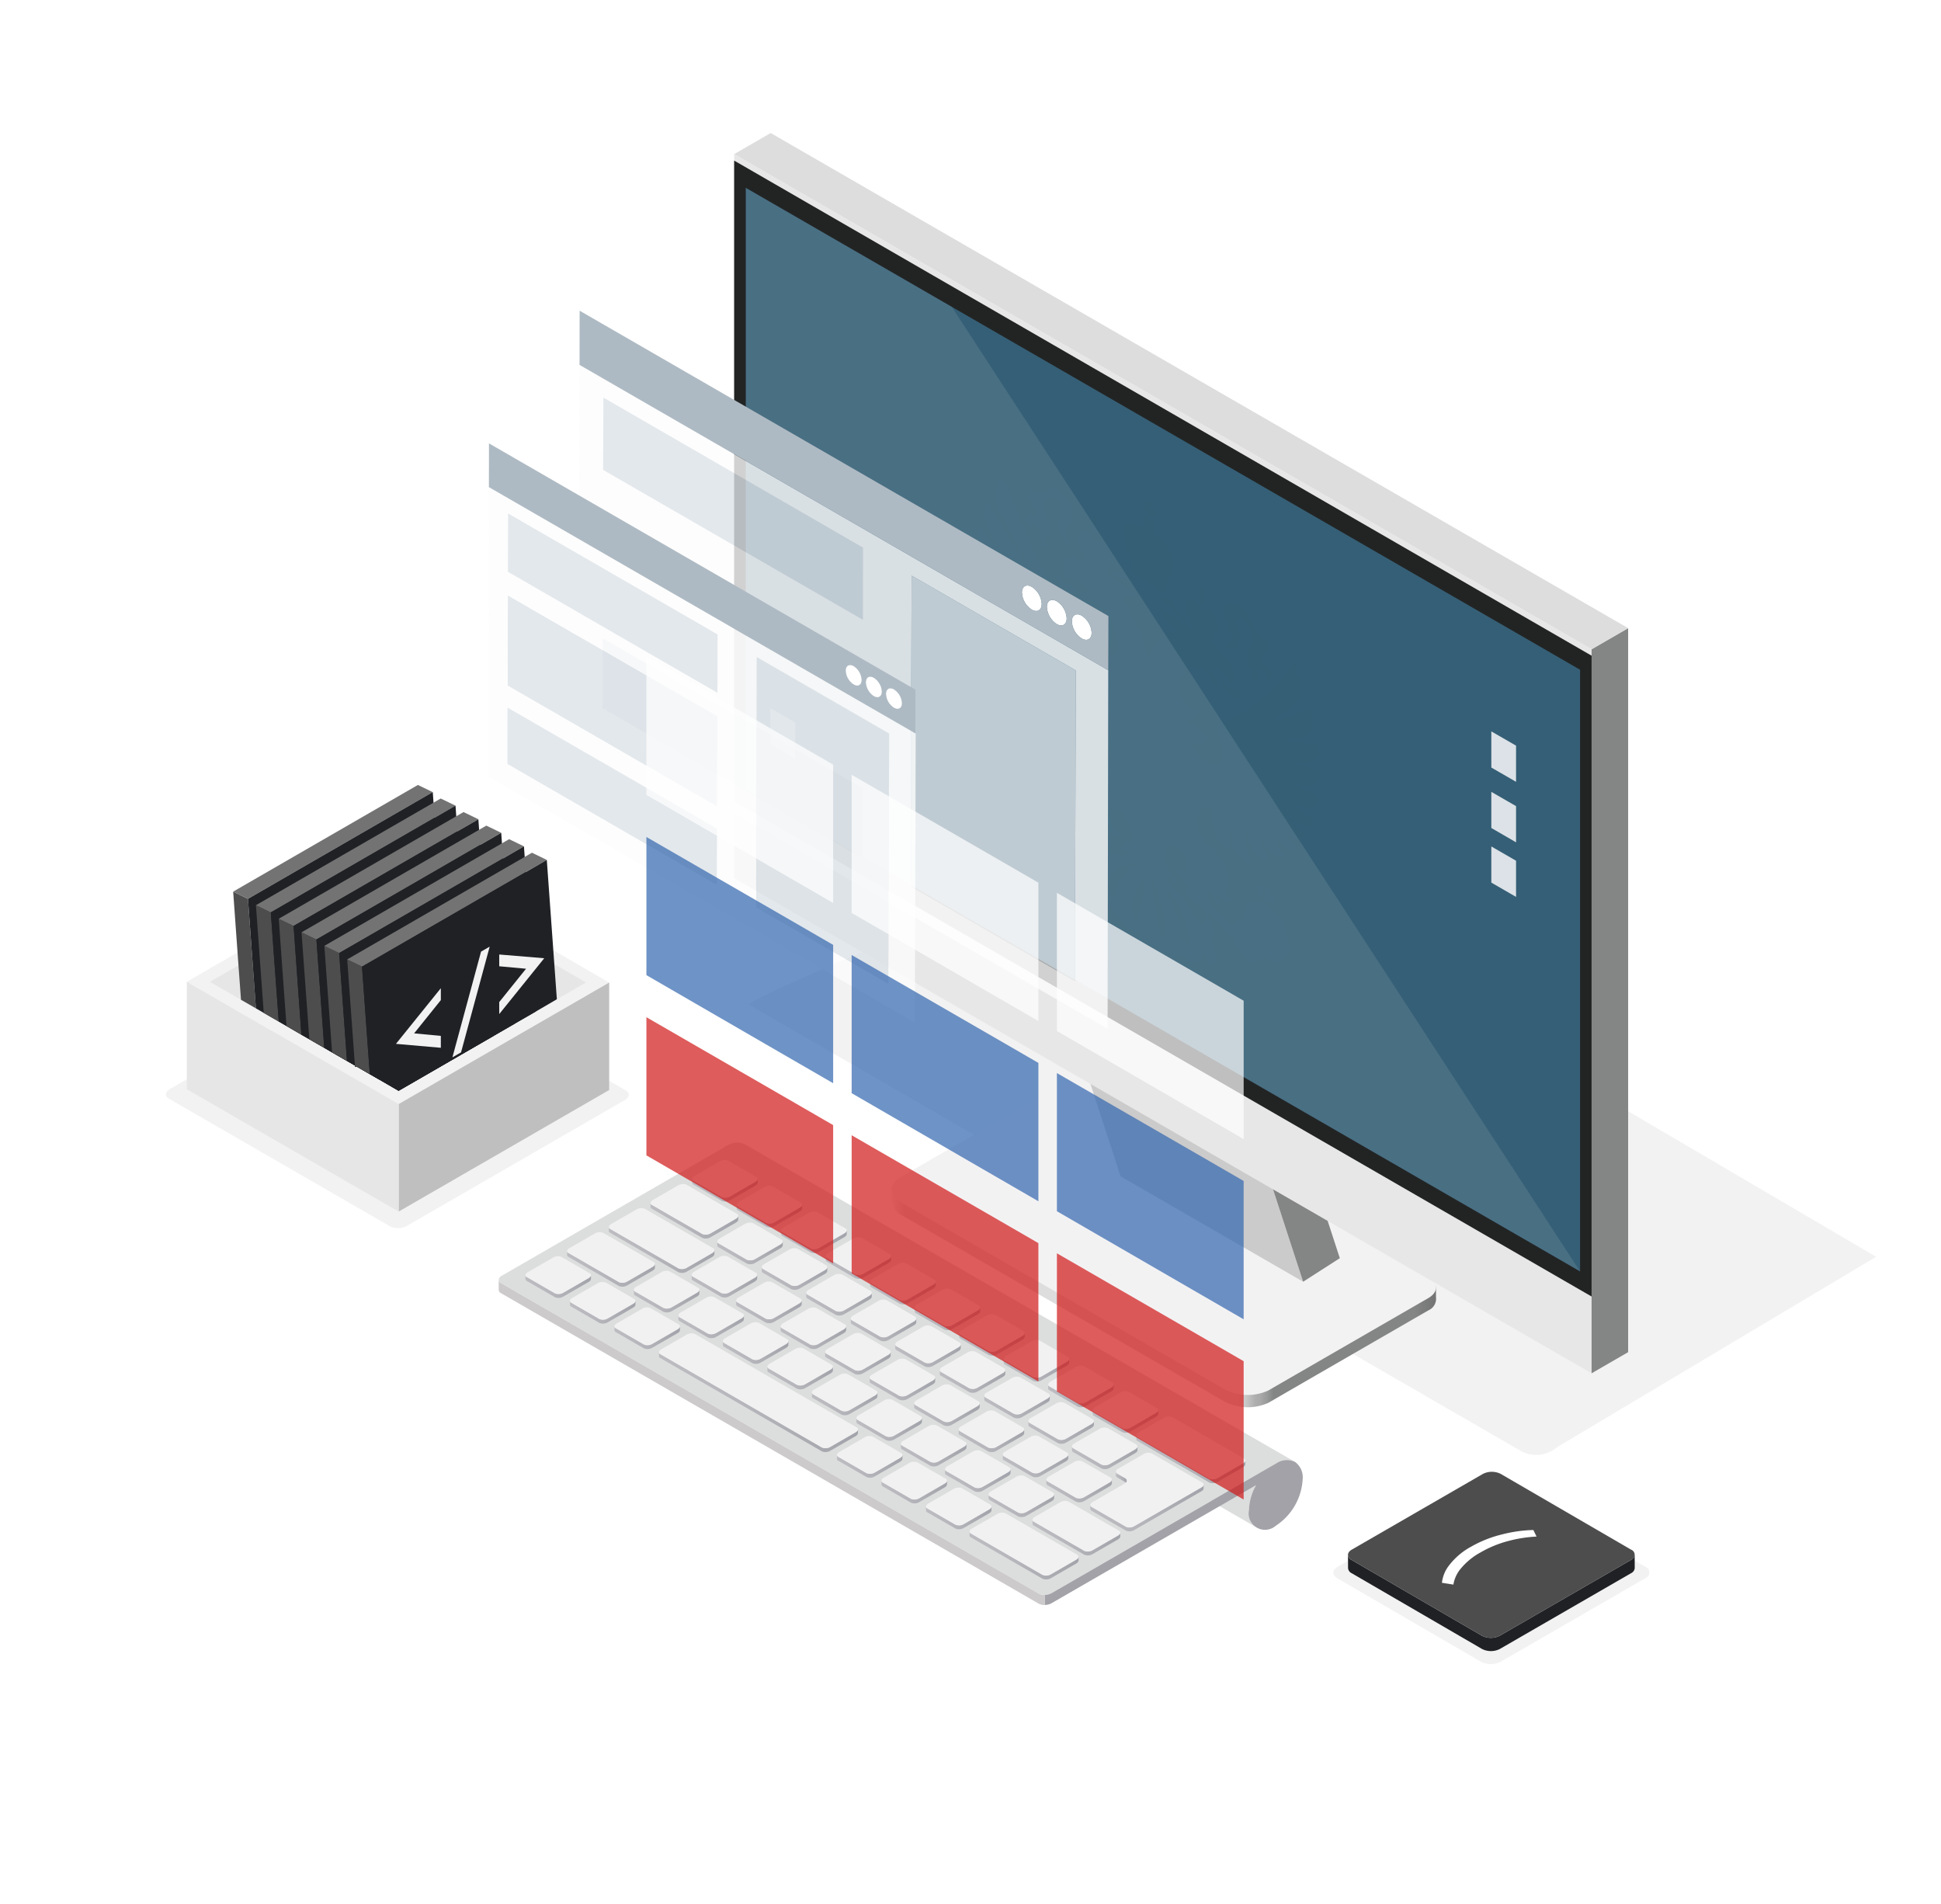 <svg xmlns="http://www.w3.org/2000/svg" xmlns:xlink="http://www.w3.org/1999/xlink" viewBox="0 0 295.817 290.157"><defs><style>.cls-1{mask:url(#mask);filter:url(#luminosity-noclip-2);}.cls-2,.cls-75{mix-blend-mode:multiply;}.cls-2{fill:url(#ЃезымЯнный_градиент_24);}.cls-3{isolation:isolate;}.cls-4{fill:#f2f2f2;}.cls-5{fill:#1f2125;}.cls-6{fill:#4d4d4d;}.cls-7{fill:#fff;}.cls-8{fill:url(#Безымянный_градиент_1029);}.cls-9{fill:#f3f2f3;}.cls-10{fill:#cccbcb;}.cls-11{fill:#848585;}.cls-12{fill:#e8e7e7;}.cls-13{fill:#ddd;}.cls-14{fill:#222424;}.cls-15,.cls-75{fill:#355f76;}.cls-16{fill:#dce2e7;}.cls-17{mask:url(#mask-2);}.cls-18{fill:#dcdedd;}.cls-19{fill:#a3a2a8;}.cls-20{fill:#cccaca;}.cls-21{fill:url(#ЃезымЯнный_градиент_20);}.cls-22{fill:url(#ЃезымЯнный_градиент_20-2);}.cls-23{fill:url(#ЃезымЯнный_градиент_20-3);}.cls-24{fill:url(#ЃезымЯнный_градиент_20-4);}.cls-25{fill:url(#ЃезымЯнный_градиент_20-5);}.cls-26{fill:url(#ЃезымЯнный_градиент_20-6);}.cls-27{fill:url(#ЃезымЯнный_градиент_20-7);}.cls-28{fill:url(#ЃезымЯнный_градиент_20-8);}.cls-29{fill:url(#ЃезымЯнный_градиент_20-9);}.cls-30{fill:url(#ЃезымЯнный_градиент_20-10);}.cls-31{fill:#f2f1f2;}.cls-32{fill:url(#ЃезымЯнный_градиент_20-11);}.cls-33{fill:url(#ЃезымЯнный_градиент_20-12);}.cls-34{fill:url(#ЃезымЯнный_градиент_20-13);}.cls-35{fill:url(#ЃезымЯнный_градиент_20-14);}.cls-36{fill:url(#ЃезымЯнный_градиент_20-15);}.cls-37{fill:url(#ЃезымЯнный_градиент_20-16);}.cls-38{fill:url(#ЃезымЯнный_градиент_20-17);}.cls-39{fill:url(#ЃезымЯнный_градиент_20-18);}.cls-40{fill:url(#ЃезымЯнный_градиент_20-19);}.cls-41{fill:url(#ЃезымЯнный_градиент_20-20);}.cls-42{fill:url(#ЃезымЯнный_градиент_20-21);}.cls-43{fill:url(#ЃезымЯнный_градиент_20-22);}.cls-44{fill:url(#ЃезымЯнный_градиент_20-23);}.cls-45{fill:url(#ЃезымЯнный_градиент_20-24);}.cls-46{fill:url(#ЃезымЯнный_градиент_20-25);}.cls-47{fill:url(#ЃезымЯнный_градиент_20-26);}.cls-48{fill:url(#ЃезымЯнный_градиент_20-27);}.cls-49{fill:url(#ЃезымЯнный_градиент_20-28);}.cls-50{fill:url(#ЃезымЯнный_градиент_20-29);}.cls-51{fill:url(#ЃезымЯнный_градиент_20-30);}.cls-52{fill:url(#ЃезымЯнный_градиент_20-31);}.cls-53{fill:url(#ЃезымЯнный_градиент_20-32);}.cls-54{fill:url(#ЃезымЯнный_градиент_20-33);}.cls-55{fill:url(#ЃезымЯнный_градиент_20-34);}.cls-56{fill:url(#ЃезымЯнный_градиент_20-35);}.cls-57{fill:url(#ЃезымЯнный_градиент_20-36);}.cls-58{fill:url(#ЃезымЯнный_градиент_20-37);}.cls-59{fill:url(#ЃезымЯнный_градиент_20-38);}.cls-60{fill:url(#ЃезымЯнный_градиент_20-39);}.cls-61{fill:url(#ЃезымЯнный_градиент_20-40);}.cls-62{fill:url(#ЃезымЯнный_градиент_20-41);}.cls-63{fill:url(#ЃезымЯнный_градиент_20-42);}.cls-64{fill:url(#ЃезымЯнный_градиент_20-43);}.cls-65{fill:url(#ЃезымЯнный_градиент_20-44);}.cls-66{fill:url(#ЃезымЯнный_градиент_20-45);}.cls-67{fill:url(#ЃезымЯнный_градиент_20-46);}.cls-68{fill:url(#ЃезымЯнный_градиент_20-47);}.cls-69{fill:url(#ЃезымЯнный_градиент_20-48);}.cls-70{fill:url(#ЃезымЯнный_градиент_20-49);}.cls-71{fill:url(#ЃезымЯнный_градиент_20-50);}.cls-72{fill:url(#ЃезымЯнный_градиент_20-51);}.cls-73{fill:url(#ЃезымЯнный_градиент_20-52);}.cls-74{fill:#202b33;}.cls-75{opacity:0.54;}.cls-76,.cls-81{fill:#fcfcfc;}.cls-76,.cls-85{mix-blend-mode:screen;}.cls-76{opacity:0.1;}.cls-77{fill:#e6e6e6;}.cls-78{fill:#bfbfbf;}.cls-79{fill:#737373;}.cls-80{opacity:0.8;}.cls-82{fill:#aebac3;}.cls-83{opacity:0.71;}.cls-84{fill:#3367af;}.cls-86{fill:#d1191a;}.cls-87{filter:url(#luminosity-noclip);}</style><filter id="luminosity-noclip" x="77.162" y="-8613" width="123.145" height="32766" filterUnits="userSpaceOnUse" color-interpolation-filters="sRGB"><feFlood flood-color="#fff" result="bg"/><feBlend in="SourceGraphic" in2="bg"/></filter><mask id="mask" x="77.162" y="-8613" width="123.145" height="32766" maskUnits="userSpaceOnUse"><g class="cls-87"/></mask><linearGradient id="ЃезымЯнный_градиент_24" x1="77.162" y1="213.182" x2="200.307" y2="213.182" gradientUnits="userSpaceOnUse"><stop offset="0" stop-color="#fff"/><stop offset="0.189" stop-color="#fbfbfb"/><stop offset="0.365" stop-color="#f0f0f0"/><stop offset="0.536" stop-color="#ddd"/><stop offset="0.705" stop-color="#c2c2c2"/><stop offset="0.869" stop-color="#a1a1a1"/><stop offset="1" stop-color="gray"/></linearGradient><linearGradient id="Безымянный_градиент_1029" x1="-699.578" y1="191.643" x2="-616.627" y2="191.643" gradientTransform="translate(835.503)" gradientUnits="userSpaceOnUse"><stop offset="0" stop-color="#f9f9f9"/><stop offset="0.023" stop-color="#ddd"/><stop offset="0.636" stop-color="#ddd"/><stop offset="0.667" stop-color="#aeafae"/><stop offset="0.677" stop-color="#a8a9a8"/><stop offset="0.69" stop-color="#979898"/><stop offset="0.701" stop-color="#848585"/><stop offset="0.96" stop-color="#848585"/><stop offset="1" stop-color="#737373"/></linearGradient><filter id="luminosity-noclip-2" x="77.162" y="181.89" width="123.145" height="62.585" filterUnits="userSpaceOnUse" color-interpolation-filters="sRGB"><feFlood flood-color="#fff" result="bg"/><feBlend in="SourceGraphic" in2="bg"/></filter><mask id="mask-2" x="77.162" y="181.89" width="123.145" height="62.585" maskUnits="userSpaceOnUse"><g class="cls-1"><path class="cls-2" d="M200.222,230.315l-83.788-48.372a.454.454,0,0,0-.185-.049,11.108,11.108,0,0,0-3.955,1.354l-35.132,13.49,82.684,47.737,33.092-9.669a23.041,23.041,0,0,0,4.517-2.047C199.497,231.58,200.637,230.554,200.222,230.315Z"/></g></mask><linearGradient id="ЃезымЯнный_градиент_20" x1="105.495" y1="181.367" x2="115.477" y2="181.367" gradientUnits="userSpaceOnUse"><stop offset="0" stop-color="#bcbcc1"/><stop offset="0.401" stop-color="#b6b6bc"/><stop offset="0.959" stop-color="#a4a5ac"/><stop offset="1" stop-color="#a2a4ab"/></linearGradient><linearGradient id="ЃезымЯнный_градиент_20-2" x1="109.315" y1="190.909" x2="119.297" y2="190.909" xlink:href="#ЃезымЯнный_градиент_20"/><linearGradient id="ЃезымЯнный_градиент_20-3" x1="80.083" y1="196.038" x2="90.065" y2="196.038" xlink:href="#ЃезымЯнный_градиент_20"/><linearGradient id="ЃезымЯнный_градиент_20-4" x1="86.865" y1="199.954" x2="96.847" y2="199.954" xlink:href="#ЃезымЯнный_градиент_20"/><linearGradient id="ЃезымЯнный_градиент_20-5" x1="100.431" y1="213.673" x2="130.758" y2="213.673" xlink:href="#ЃезымЯнный_градиент_20"/><linearGradient id="ЃезымЯнный_градиент_20-6" x1="92.797" y1="190.481" x2="108.881" y2="190.481" xlink:href="#ЃезымЯнный_градиент_20"/><linearGradient id="ЃезымЯнный_градиент_20-7" x1="99.14" y1="186.028" x2="112.516" y2="186.028" xlink:href="#ЃезымЯнный_градиент_20"/><linearGradient id="ЃезымЯнный_градиент_20-8" x1="86.434" y1="193.363" x2="99.81" y2="193.363" xlink:href="#ЃезымЯнный_градиент_20"/><linearGradient id="ЃезымЯнный_градиент_20-9" x1="157.36" y1="234.312" x2="170.736" y2="234.312" xlink:href="#ЃезымЯнный_градиент_20"/><linearGradient id="ЃезымЯнный_градиент_20-10" x1="147.762" y1="237.043" x2="164.382" y2="237.043" xlink:href="#ЃезымЯнный_градиент_20"/><linearGradient id="ЃезымЯнный_градиент_20-11" x1="112.277" y1="185.296" x2="122.259" y2="185.296" xlink:href="#ЃезымЯнный_градиент_20"/><linearGradient id="ЃезымЯнный_градиент_20-12" x1="119.059" y1="189.212" x2="129.041" y2="189.212" xlink:href="#ЃезымЯнный_градиент_20"/><linearGradient id="ЃезымЯнный_градиент_20-13" x1="125.842" y1="193.128" x2="135.824" y2="193.128" xlink:href="#ЃезымЯнный_градиент_20"/><linearGradient id="ЃезымЯнный_градиент_20-14" x1="139.406" y1="200.959" x2="149.388" y2="200.959" xlink:href="#ЃезымЯнный_градиент_20"/><linearGradient id="ЃезымЯнный_градиент_20-15" x1="146.189" y1="204.849" x2="156.171" y2="204.849" xlink:href="#ЃезымЯнный_градиент_20"/><linearGradient id="ЃезымЯнный_градиент_20-16" x1="136.445" y1="206.585" x2="146.427" y2="206.585" xlink:href="#ЃезымЯнный_градиент_20"/><linearGradient id="ЃезымЯнный_градиент_20-17" x1="132.543" y1="211.641" x2="142.525" y2="211.641" xlink:href="#ЃезымЯнный_градиент_20"/><linearGradient id="ЃезымЯнный_градиент_20-18" x1="130.521" y1="217.81" x2="140.503" y2="217.81" xlink:href="#ЃезымЯнный_градиент_20"/><linearGradient id="ЃезымЯнный_градиент_20-19" x1="127.56" y1="223.436" x2="137.542" y2="223.436" xlink:href="#ЃезымЯнный_градиент_20"/><linearGradient id="ЃезымЯнный_градиент_20-20" x1="134.342" y1="227.352" x2="144.324" y2="227.352" xlink:href="#ЃезымЯнный_градиент_20"/><linearGradient id="ЃезымЯнный_градиент_20-21" x1="137.304" y1="221.726" x2="147.286" y2="221.726" xlink:href="#ЃезымЯнный_градиент_20"/><linearGradient id="ЃезымЯнный_градиент_20-22" x1="139.325" y1="215.557" x2="149.307" y2="215.557" xlink:href="#ЃезымЯнный_градиент_20"/><linearGradient id="ЃезымЯнный_градиент_20-23" x1="143.227" y1="210.501" x2="153.209" y2="210.501" xlink:href="#ЃезымЯнный_градиент_20"/><linearGradient id="ЃезымЯнный_градиент_20-24" x1="152.971" y1="208.791" x2="162.953" y2="208.791" xlink:href="#ЃезымЯнный_градиент_20"/><linearGradient id="ЃезымЯнный_градиент_20-25" x1="150.01" y1="214.39" x2="159.992" y2="214.39" xlink:href="#ЃезымЯнный_градиент_20"/><linearGradient id="ЃезымЯнный_градиент_20-26" x1="146.108" y1="219.534" x2="156.09" y2="219.534" xlink:href="#ЃезымЯнный_градиент_20"/><linearGradient id="ЃезымЯнный_градиент_20-27" x1="144.026" y1="225.607" x2="154.008" y2="225.607" xlink:href="#ЃезымЯнный_градиент_20"/><linearGradient id="ЃезымЯнный_градиент_20-28" x1="141.124" y1="231.294" x2="151.106" y2="231.294" xlink:href="#ЃезымЯнный_градиент_20"/><linearGradient id="ЃезымЯнный_градиент_20-29" x1="150.669" y1="229.442" x2="160.651" y2="229.442" xlink:href="#ЃезымЯнный_градиент_20"/><linearGradient id="ЃезымЯнный_градиент_20-30" x1="152.83" y1="223.368" x2="162.812" y2="223.368" xlink:href="#ЃезымЯнный_градиент_20"/><linearGradient id="ЃезымЯнный_градиент_20-31" x1="156.732" y1="218.271" x2="166.714" y2="218.271" xlink:href="#ЃезымЯнный_градиент_20"/><linearGradient id="ЃезымЯнный_градиент_20-32" x1="159.754" y1="212.707" x2="169.736" y2="212.707" xlink:href="#ЃезымЯнный_градиент_20"/><linearGradient id="ЃезымЯнный_градиент_20-33" x1="166.536" y1="216.596" x2="176.518" y2="216.596" xlink:href="#ЃезымЯнный_градиент_20"/><linearGradient id="ЃезымЯнный_градиент_20-34" x1="163.375" y1="222.133" x2="173.357" y2="222.133" xlink:href="#ЃезымЯнный_градиент_20"/><linearGradient id="ЃезымЯнный_градиент_20-35" x1="159.473" y1="227.189" x2="169.455" y2="227.189" xlink:href="#ЃезымЯнный_градиент_20"/><linearGradient id="ЃезымЯнный_градиент_20-36" x1="132.624" y1="197.027" x2="142.606" y2="197.027" xlink:href="#ЃезымЯнный_градиент_20"/><linearGradient id="ЃезымЯнный_градиент_20-37" x1="122.88" y1="198.727" x2="132.862" y2="198.727" xlink:href="#ЃезымЯнный_градиент_20"/><linearGradient id="ЃезымЯнный_градиент_20-38" x1="93.648" y1="203.837" x2="103.629" y2="203.837" xlink:href="#ЃезымЯнный_градиент_20"/><linearGradient id="ЃезымЯнный_градиент_20-39" x1="96.609" y1="198.258" x2="106.591" y2="198.258" xlink:href="#ЃезымЯнный_градиент_20"/><linearGradient id="ЃезымЯнный_градиент_20-40" x1="103.392" y1="202.174" x2="113.374" y2="202.174" xlink:href="#ЃезымЯнный_градиент_20"/><linearGradient id="ЃезымЯнный_градиент_20-41" x1="110.174" y1="206.089" x2="120.156" y2="206.089" xlink:href="#ЃезымЯнный_градиент_20"/><linearGradient id="ЃезымЯнный_градиент_20-42" x1="118.978" y1="203.837" x2="128.96" y2="203.837" xlink:href="#ЃезымЯнный_градиент_20"/><linearGradient id="ЃезымЯнный_градиент_20-43" x1="116.957" y1="209.978" x2="126.939" y2="209.978" xlink:href="#ЃезымЯнный_градиент_20"/><linearGradient id="ЃезымЯнный_градиент_20-44" x1="123.739" y1="213.921" x2="133.721" y2="213.921" xlink:href="#ЃезымЯнный_градиент_20"/><linearGradient id="ЃезымЯнный_градиент_20-45" x1="125.76" y1="207.726" x2="135.742" y2="207.726" xlink:href="#ЃезымЯнный_градиент_20"/><linearGradient id="ЃезымЯнный_градиент_20-46" x1="129.662" y1="202.643" x2="139.644" y2="202.643" xlink:href="#ЃезымЯнный_градиент_20"/><linearGradient id="ЃезымЯнный_градиент_20-47" x1="105.413" y1="195.978" x2="115.395" y2="195.978" xlink:href="#ЃезымЯнный_градиент_20"/><linearGradient id="ЃезымЯнный_градиент_20-48" x1="112.196" y1="199.894" x2="122.178" y2="199.894" xlink:href="#ЃезымЯнный_градиент_20"/><linearGradient id="ЃезымЯнный_градиент_20-49" x1="116.098" y1="194.811" x2="126.079" y2="194.811" xlink:href="#ЃезымЯнный_градиент_20"/><linearGradient id="ЃезымЯнный_градиент_20-50" x1="170.071" y1="225.09" x2="171.733" y2="225.09" xlink:href="#ЃезымЯнный_градиент_20"/><linearGradient id="ЃезымЯнный_градиент_20-51" x1="166.169" y1="229.785" x2="183.437" y2="229.785" xlink:href="#ЃезымЯнный_градиент_20"/><linearGradient id="ЃезымЯнный_градиент_20-52" x1="173.174" y1="222.371" x2="189.793" y2="222.371" xlink:href="#ЃезымЯнный_градиент_20"/></defs><g class="cls-3"><g id="Слой_1" data-name="Слой 1"><path class="cls-4" d="M228.711,253.219a3.308,3.308,0,0,1-3.01,0L203.815,240.501c-.82-.477-.816-1.254.021-1.737l22.029-12.718a3.325,3.325,0,0,1,2.999-.006L250.75,238.758a.922.922,0,0,1-.01,1.743Z"/><path class="cls-5" d="M228.589,251.271l19.984-11.538a.966.966,0,0,0,.568-.797L249.13,236.92a.966.966,0,0,1-.568.797l-19.984,11.537a3.002,3.002,0,0,1-2.731,0l-19.854-11.538a.949.949,0,0,1-.554-.778l.011,2.017a.949.949,0,0,0,.554.777l19.854,11.538A3.002,3.002,0,0,0,228.589,251.271Z"/><path class="cls-6" d="M228.579,249.254a3.001,3.001,0,0,1-2.731,0l-19.854-11.538c-.744-.432-.74-1.138.019-1.576l19.984-11.537a3.015,3.015,0,0,1,2.721-.006l19.854,11.538a.837.837,0,0,1-.009,1.582Z"/><path class="cls-7" d="M228.92,233.817a21.214,21.214,0,0,1,4.768-.67l.491.999a20.603,20.603,0,0,0-4.305.676,16.963,16.963,0,0,0-4.21,1.727,10.348,10.348,0,0,0-2.998,2.435,5.082,5.082,0,0,0-1.163,2.481l-1.746-.275a5.242,5.242,0,0,1,1.176-2.762,10.53,10.53,0,0,1,3.255-2.732A18.105,18.105,0,0,1,228.92,233.817Z"/><path class="cls-4" d="M175.136,126.504,285.934,191.51,237.27,220.55a4.871,4.871,0,0,1-5.502.542L205.982,206.198l-11.655,7.013a2.511,2.511,0,0,1-2.836.279L173.805,203.275l-29.712-17.182a1.457,1.457,0,0,1-.002-2.315l9.874-7.654L114.193,153.125C112.715,152.271,173.659,127.648,175.136,126.504Z"/><path class="cls-8" d="M218.845,197.648l.005.001v-1.726l-3.876.276-1.356-.257L168.33,169.795a7.587,7.587,0,0,0-6.801-.282L139.928,181.985l-4.003-.758v1.819l.004.001a2.791,2.791,0,0,0,1.655,2.217l48.891,28.228a7.587,7.587,0,0,0,6.801.282L217.71,199.666A1.91,1.91,0,0,0,218.845,197.648Z"/><path class="cls-9" d="M161.529,165.353,137.096,179.46c-1.736,1.002-1.516,2.769.488,3.926l48.891,28.228a7.587,7.587,0,0,0,6.801.282L217.71,197.789c1.736-1.002,1.516-2.769-.488-3.926L168.33,165.635A7.587,7.587,0,0,0,161.529,165.353Z"/><polygon class="cls-10" points="170.779 179.248 198.604 195.313 191.674 174.052 163.849 157.988 170.779 179.248"/><polygon class="cls-11" points="198.604 195.313 204.194 191.725 197.264 170.465 191.674 174.052 198.604 195.313"/><polygon class="cls-12" points="111.887 133.82 242.566 209.268 242.566 98.936 111.887 23.489 111.887 133.82"/><polygon class="cls-11" points="242.566 98.937 242.566 209.266 248.136 206.047 248.136 95.718 242.566 98.937"/><polygon class="cls-13" points="111.887 23.489 242.566 98.936 248.135 95.718 117.456 20.27 111.887 23.489"/><polygon class="cls-14" points="242.566 99.917 242.566 197.565 111.887 122.118 111.887 24.47 242.566 99.917"/><polygon class="cls-15" points="113.661 28.625 113.661 120.307 240.809 193.739 240.809 102.056 113.661 28.625"/><polygon class="cls-16" points="231.054 119.138 227.285 116.961 227.285 111.45 231.054 113.626 231.054 119.138"/><polygon class="cls-16" points="231.054 128.356 227.285 126.171 227.285 120.666 231.054 122.839 231.054 128.356"/><polygon class="cls-16" points="121.175 115.596 117.407 113.418 117.407 107.908 121.175 110.083 121.175 115.596"/><polygon class="cls-16" points="231.054 136.672 227.285 134.493 227.285 128.984 231.054 131.162 231.054 136.672"/><g class="cls-17"><path class="cls-4" d="M200.222,230.315l-83.788-48.372a.454.454,0,0,0-.185-.049,11.108,11.108,0,0,0-3.955,1.354l-35.132,13.49,82.684,47.737,33.092-9.669a46.433,46.433,0,0,0,4.517-2.047Z"/></g><path class="cls-18" d="M190.343,230.13a9.052,9.052,0,0,1,4.095-7.093,2.878,2.878,0,0,1,2.896-.287l-83.788-48.372a2.878,2.878,0,0,0-2.896.287,9.052,9.052,0,0,0-4.095,7.093,2.878,2.878,0,0,0,1.2,2.651l83.787,48.372A2.878,2.878,0,0,1,190.343,230.13Z"/><path class="cls-18" d="M158.318,242.847,76.345,195.52a.58.58,0,0,1-.338-.49.804.804,0,0,1,.478-.638l34.166-19.726L194.439,223.04l-34.166,19.726A2.173,2.173,0,0,1,158.318,242.847Z"/><path class="cls-19" d="M197.334,222.75a2.878,2.878,0,0,0-2.896.287c-.008.005-.016.012-.024.017l-1.301.751-32.841,18.961a2.244,2.244,0,0,1-1.014.274v1.53a2.44,2.44,0,0,0,.587-.094,1.952,1.952,0,0,0,.427-.179l31.165-17.993a8.254,8.254,0,0,0-1.094,3.828,2.496,2.496,0,0,0,4.095,2.364,9.052,9.052,0,0,0,4.095-7.093A2.878,2.878,0,0,0,197.334,222.75Z"/><path class="cls-20" d="M158.318,242.847,76.345,195.52a.58.58,0,0,1-.338-.49v1.53a.581.581,0,0,0,.338.49l81.973,47.327a1.792,1.792,0,0,0,.941.193v-1.53A1.792,1.792,0,0,1,158.318,242.847Z"/><path class="cls-21" d="M115.106,180.092l-3.833,2.213a1.442,1.442,0,0,1-1.271.112l-4.33-2.5a.308.308,0,0,1-.177-.266v.592a.308.308,0,0,0,.177.266l4.33,2.5a1.442,1.442,0,0,0,1.271-.112l3.833-2.213c.242-.14.371-.314.371-.468v-.592C115.477,179.778,115.348,179.952,115.106,180.092Z"/><path class="cls-22" d="M118.927,189.633l-3.833,2.213a1.442,1.442,0,0,1-1.271.112l-4.33-2.5a.308.308,0,0,1-.177-.266v.592a.308.308,0,0,0,.177.266l4.33,2.5a1.442,1.442,0,0,0,1.271-.112l3.833-2.213c.242-.14.371-.314.371-.468v-.592C119.297,189.319,119.169,189.493,118.927,189.633Z"/><path class="cls-23" d="M89.694,194.763l-3.833,2.213a1.442,1.442,0,0,1-1.271.112l-4.33-2.5a.308.308,0,0,1-.177-.266v.592a.308.308,0,0,0,.177.266l4.33,2.5a1.441,1.441,0,0,0,1.271-.112l3.833-2.213c.242-.14.371-.314.371-.468v-.592C90.065,194.449,89.936,194.623,89.694,194.763Z"/><path class="cls-24" d="M96.477,198.679l-3.833,2.213a1.443,1.443,0,0,1-1.271.112l-4.33-2.5a.308.308,0,0,1-.177-.266v.592a.308.308,0,0,0,.177.266l4.33,2.5a1.442,1.442,0,0,0,1.271-.112l3.833-2.213c.242-.14.371-.314.371-.468v-.592C96.847,198.365,96.719,198.539,96.477,198.679Z"/><path class="cls-25" d="M130.387,218.259l-3.83,2.211a1.445,1.445,0,0,1-1.274.112l-24.675-14.246a.308.308,0,0,1-.177-.267v.592a.308.308,0,0,0,.177.267l24.675,14.246a1.445,1.445,0,0,0,1.274-.112l3.83-2.211c.243-.14.371-.315.371-.469V217.79C130.758,217.944,130.63,218.119,130.387,218.259Z"/><path class="cls-26" d="M108.502,190.97l-3.799,2.193a1.476,1.476,0,0,1-1.301.115L92.978,187.26a.315.315,0,0,1-.181-.272v.592a.315.315,0,0,0,.181.272l10.424,6.018a1.476,1.476,0,0,0,1.301-.115l3.799-2.193c.248-.143.379-.321.379-.479v-.592C108.881,190.649,108.75,190.827,108.502,190.97Z"/><path class="cls-27" d="M112.146,185.716l-3.838,2.216a1.437,1.437,0,0,1-1.267.112l-7.725-4.46a.307.307,0,0,1-.176-.265v.592a.307.307,0,0,0,.176.265l7.725,4.46a1.437,1.437,0,0,0,1.267-.112l3.838-2.216c.241-.14.37-.313.37-.467V185.25C112.516,185.403,112.388,185.577,112.146,185.716Z"/><path class="cls-28" d="M99.441,193.051l-3.839,2.217a1.436,1.436,0,0,1-1.266.111l-7.726-4.46a.307.307,0,0,1-.176-.265v.592a.306.306,0,0,0,.176.265l7.726,4.461a1.436,1.436,0,0,0,1.266-.112l3.839-2.217c.241-.139.369-.312.369-.466v-.592C99.81,192.739,99.683,192.912,99.441,193.051Z"/><path class="cls-29" d="M170.367,234l-3.839,2.217a1.436,1.436,0,0,1-1.266.111l-7.726-4.46a.307.307,0,0,1-.176-.265v.592a.307.307,0,0,0,.176.265l7.726,4.46a1.435,1.435,0,0,0,1.266-.111l3.839-2.217c.241-.139.369-.313.369-.466v-.592C170.736,233.688,170.608,233.861,170.367,234Z"/><path class="cls-30" d="M164.011,237.67l-3.833,2.213a1.442,1.442,0,0,1-1.271.112l-4.33-2.5-2.308-1.332-4.33-2.5a.308.308,0,0,1-.177-.266v.592a.308.308,0,0,0,.177.266l4.33,2.5,2.308,1.332,4.33,2.5a1.442,1.442,0,0,0,1.271-.112l3.833-2.213c.242-.14.371-.314.371-.468v-.592C164.382,237.356,164.254,237.53,164.011,237.67Z"/><path class="cls-31" d="M84.59,197.088l-4.33-2.5a.308.308,0,0,1-.177-.266c0-.154.128-.328.371-.468l3.833-2.213a1.442,1.442,0,0,1,1.271-.112l4.33,2.5a.308.308,0,0,1,.177.266c0,.154-.128.328-.371.468l-3.833,2.213A1.442,1.442,0,0,1,84.59,197.088Z"/><path class="cls-31" d="M94.336,195.379l-7.726-4.46a.307.307,0,0,1-.176-.265c0-.153.128-.327.369-.466l3.839-2.217a1.436,1.436,0,0,1,1.266-.112l7.726,4.461a.307.307,0,0,1,.176.265c0,.153-.128.327-.369.466l-3.839,2.217A1.435,1.435,0,0,1,94.336,195.379Z"/><path class="cls-31" d="M103.402,193.278,92.978,187.26a.315.315,0,0,1-.181-.272c0-.158.131-.336.379-.479l3.799-2.193a1.475,1.475,0,0,1,1.301-.115L108.7,190.219a.315.315,0,0,1,.181.272c0,.158-.131.336-.379.479l-3.799,2.193A1.475,1.475,0,0,1,103.402,193.278Z"/><path class="cls-31" d="M107.041,188.043l-7.725-4.46a.307.307,0,0,1-.176-.265c0-.153.128-.327.37-.466l3.838-2.216a1.437,1.437,0,0,1,1.267-.112l7.725,4.46a.307.307,0,0,1,.176.265c0,.153-.128.327-.37.466l-3.838,2.216A1.437,1.437,0,0,1,107.041,188.043Z"/><path class="cls-31" d="M110.001,182.417l-4.33-2.5a.308.308,0,0,1-.177-.266c0-.154.128-.328.371-.468l3.833-2.213a1.442,1.442,0,0,1,1.271-.112l4.33,2.5a.308.308,0,0,1,.177.266c0,.154-.128.328-.371.468l-3.833,2.213A1.442,1.442,0,0,1,110.001,182.417Z"/><path class="cls-32" d="M121.888,184.021l-3.833,2.213a1.442,1.442,0,0,1-1.271.112l-4.33-2.5a.308.308,0,0,1-.177-.266v.592a.308.308,0,0,0,.177.266l4.33,2.5a1.442,1.442,0,0,0,1.271-.112l3.833-2.213c.242-.14.371-.314.371-.468v-.592C122.259,183.707,122.13,183.881,121.888,184.021Z"/><path class="cls-31" d="M116.784,186.346l-4.33-2.5a.308.308,0,0,1-.177-.266c0-.154.128-.328.371-.468l3.833-2.213a1.442,1.442,0,0,1,1.271-.112l4.33,2.5a.308.308,0,0,1,.177.266c0,.154-.128.328-.371.468l-3.833,2.213A1.442,1.442,0,0,1,116.784,186.346Z"/><path class="cls-33" d="M128.671,187.937l-3.833,2.213a1.442,1.442,0,0,1-1.271.112l-4.33-2.5a.308.308,0,0,1-.177-.266v.592a.308.308,0,0,0,.177.266l4.33,2.5a1.442,1.442,0,0,0,1.271-.112l3.833-2.213c.242-.14.371-.314.371-.468v-.592C129.041,187.623,128.913,187.797,128.671,187.937Z"/><path class="cls-31" d="M123.566,190.262l-4.33-2.5a.308.308,0,0,1-.177-.266c0-.154.128-.328.371-.468l3.833-2.213a1.442,1.442,0,0,1,1.271-.112l4.33,2.5a.308.308,0,0,1,.177.266c0,.154-.128.328-.371.468l-3.833,2.213A1.442,1.442,0,0,1,123.566,190.262Z"/><path class="cls-34" d="M135.453,191.852l-3.833,2.213a1.441,1.441,0,0,1-1.271.112l-4.33-2.5a.308.308,0,0,1-.177-.266v.592a.308.308,0,0,0,.177.266l4.33,2.5a1.442,1.442,0,0,0,1.271-.112l3.833-2.213c.242-.14.371-.314.371-.468v-.592C135.824,191.539,135.695,191.713,135.453,191.852Z"/><path class="cls-31" d="M130.349,194.177l-4.33-2.5a.308.308,0,0,1-.177-.266c0-.154.128-.328.371-.468l3.833-2.213a1.442,1.442,0,0,1,1.271-.112l4.33,2.5a.308.308,0,0,1,.177.266c0,.154-.128.328-.371.468l-3.833,2.213A1.441,1.441,0,0,1,130.349,194.177Z"/><path class="cls-35" d="M149.018,199.684l-3.833,2.213a1.442,1.442,0,0,1-1.271.112l-4.33-2.5a.308.308,0,0,1-.177-.266v.592a.308.308,0,0,0,.177.266l4.33,2.5a1.442,1.442,0,0,0,1.271-.112l3.833-2.213c.242-.14.371-.314.371-.468v-.592C149.388,199.37,149.26,199.544,149.018,199.684Z"/><path class="cls-31" d="M143.913,202.009l-4.33-2.5a.308.308,0,0,1-.177-.266c0-.154.128-.328.371-.468l3.833-2.213a1.442,1.442,0,0,1,1.271-.112l4.33,2.5a.308.308,0,0,1,.177.266c0,.154-.128.328-.371.468l-3.833,2.213A1.442,1.442,0,0,1,143.913,202.009Z"/><path class="cls-36" d="M155.8,203.573l-3.833,2.213a1.442,1.442,0,0,1-1.271.112l-4.33-2.5a.308.308,0,0,1-.177-.266v.592a.308.308,0,0,0,.177.266l4.33,2.5a1.442,1.442,0,0,0,1.271-.112l3.833-2.213c.242-.14.371-.314.371-.468v-.592C156.171,203.259,156.042,203.433,155.8,203.573Z"/><path class="cls-31" d="M150.696,205.898l-4.33-2.5a.308.308,0,0,1-.177-.266c0-.154.128-.328.371-.468l3.833-2.213a1.442,1.442,0,0,1,1.271-.112l4.33,2.5a.308.308,0,0,1,.177.266c0,.154-.128.328-.371.468l-3.833,2.213A1.442,1.442,0,0,1,150.696,205.898Z"/><path class="cls-37" d="M146.056,205.31l-3.833,2.213a1.442,1.442,0,0,1-1.271.112l-4.33-2.5a.308.308,0,0,1-.177-.266v.592a.308.308,0,0,0,.177.266l4.33,2.5a1.442,1.442,0,0,0,1.271-.112l3.833-2.213c.242-.14.371-.314.371-.468v-.592C146.427,204.996,146.298,205.17,146.056,205.31Z"/><path class="cls-31" d="M140.952,207.635l-4.33-2.5a.308.308,0,0,1-.177-.266c0-.154.128-.328.371-.468l3.833-2.213a1.442,1.442,0,0,1,1.271-.112l4.33,2.5a.308.308,0,0,1,.177.266c0,.154-.128.328-.371.468l-3.833,2.213A1.442,1.442,0,0,1,140.952,207.635Z"/><path class="cls-38" d="M142.154,210.366l-3.833,2.213a1.442,1.442,0,0,1-1.271.112l-4.33-2.5a.308.308,0,0,1-.177-.266v.592a.308.308,0,0,0,.177.266l4.33,2.5a1.442,1.442,0,0,0,1.271-.112l3.833-2.213c.242-.14.371-.314.371-.468v-.592C142.525,210.052,142.397,210.226,142.154,210.366Z"/><path class="cls-31" d="M137.05,212.691l-4.33-2.5a.308.308,0,0,1-.177-.266c0-.154.128-.328.371-.468l3.833-2.213a1.442,1.442,0,0,1,1.271-.112l4.33,2.5a.308.308,0,0,1,.177.266c0,.154-.128.328-.371.468l-3.833,2.213A1.442,1.442,0,0,1,137.05,212.691Z"/><path class="cls-39" d="M140.133,216.535,136.3,218.748a1.442,1.442,0,0,1-1.271.112l-4.33-2.5a.308.308,0,0,1-.177-.266v.592a.308.308,0,0,0,.177.266l4.33,2.5a1.442,1.442,0,0,0,1.271-.112l3.833-2.213c.242-.14.371-.314.371-.468v-.592C140.503,216.221,140.375,216.395,140.133,216.535Z"/><path class="cls-31" d="M135.028,218.86l-4.33-2.5a.308.308,0,0,1-.177-.266c0-.154.128-.328.371-.468l3.833-2.213a1.442,1.442,0,0,1,1.271-.112l4.33,2.5a.308.308,0,0,1,.177.266c0,.154-.128.328-.371.468L136.3,218.748A1.442,1.442,0,0,1,135.028,218.86Z"/><path class="cls-40" d="M137.171,222.16l-3.833,2.213a1.442,1.442,0,0,1-1.271.112l-4.33-2.5a.308.308,0,0,1-.177-.266v.592a.308.308,0,0,0,.177.266l4.33,2.5a1.442,1.442,0,0,0,1.271-.112l3.833-2.213c.242-.14.371-.314.371-.468v-.592C137.542,221.846,137.413,222.02,137.171,222.16Z"/><path class="cls-31" d="M132.066,224.485l-4.33-2.5a.308.308,0,0,1-.177-.266c0-.154.128-.328.371-.468l3.833-2.213a1.442,1.442,0,0,1,1.271-.112l4.33,2.5a.308.308,0,0,1,.177.266c0,.154-.128.328-.371.468l-3.833,2.213A1.442,1.442,0,0,1,132.066,224.485Z"/><path class="cls-41" d="M143.953,226.076l-3.833,2.213a1.442,1.442,0,0,1-1.271.112l-4.33-2.5a.308.308,0,0,1-.177-.266v.592a.308.308,0,0,0,.177.266l4.33,2.5a1.442,1.442,0,0,0,1.271-.112l3.833-2.213c.242-.14.371-.314.371-.468v-.592C144.324,225.762,144.196,225.936,143.953,226.076Z"/><path class="cls-31" d="M138.849,228.401l-4.33-2.5a.308.308,0,0,1-.177-.266c0-.154.128-.328.371-.468l3.833-2.213a1.441,1.441,0,0,1,1.271-.112l4.33,2.5a.308.308,0,0,1,.177.266c0,.154-.128.328-.371.468l-3.833,2.213A1.442,1.442,0,0,1,138.849,228.401Z"/><path class="cls-42" d="M146.915,220.45l-3.833,2.213a1.442,1.442,0,0,1-1.271.112l-4.33-2.5a.308.308,0,0,1-.177-.266v.592a.308.308,0,0,0,.177.266l4.33,2.5a1.442,1.442,0,0,0,1.271-.112l3.833-2.213c.242-.14.371-.314.371-.468v-.592C147.286,220.137,147.157,220.31,146.915,220.45Z"/><path class="cls-31" d="M141.811,222.775l-4.33-2.5a.308.308,0,0,1-.177-.266c0-.154.128-.328.371-.468l3.833-2.213a1.442,1.442,0,0,1,1.271-.112l4.33,2.5a.308.308,0,0,1,.177.266c0,.154-.128.328-.371.468l-3.833,2.213A1.442,1.442,0,0,1,141.811,222.775Z"/><path class="cls-43" d="M148.936,214.282l-3.833,2.213a1.442,1.442,0,0,1-1.271.112l-4.33-2.5a.308.308,0,0,1-.177-.266v.592a.308.308,0,0,0,.177.266l4.33,2.5a1.442,1.442,0,0,0,1.271-.112l3.833-2.213c.242-.14.371-.314.371-.468v-.592C149.307,213.968,149.179,214.142,148.936,214.282Z"/><path class="cls-31" d="M143.832,216.607l-4.33-2.5a.308.308,0,0,1-.177-.266c0-.154.128-.328.371-.468l3.833-2.213a1.442,1.442,0,0,1,1.271-.112l4.33,2.5a.308.308,0,0,1,.177.266c0,.154-.128.328-.371.468l-3.833,2.213A1.442,1.442,0,0,1,143.832,216.607Z"/><path class="cls-44" d="M152.839,209.226l-3.833,2.213a1.442,1.442,0,0,1-1.271.112l-4.33-2.5a.308.308,0,0,1-.177-.266v.592a.308.308,0,0,0,.177.266l4.33,2.5a1.442,1.442,0,0,0,1.271-.112l3.833-2.213c.242-.14.371-.314.371-.468v-.592C153.209,208.912,153.081,209.086,152.839,209.226Z"/><path class="cls-31" d="M147.734,211.551l-4.33-2.5a.308.308,0,0,1-.177-.266c0-.154.128-.328.371-.468l3.833-2.213a1.442,1.442,0,0,1,1.271-.112l4.33,2.5a.308.308,0,0,1,.177.266c0,.154-.128.328-.371.468l-3.833,2.213A1.442,1.442,0,0,1,147.734,211.551Z"/><path class="cls-45" d="M162.583,207.516l-3.833,2.213a1.442,1.442,0,0,1-1.271.112l-4.33-2.5a.308.308,0,0,1-.177-.266v.592a.308.308,0,0,0,.177.266l4.33,2.5a1.442,1.442,0,0,0,1.271-.112l3.833-2.213c.242-.14.371-.314.371-.468v-.592C162.953,207.202,162.825,207.376,162.583,207.516Z"/><path class="cls-31" d="M157.478,209.841l-4.33-2.5a.308.308,0,0,1-.177-.266c0-.154.128-.328.371-.468l3.833-2.213a1.442,1.442,0,0,1,1.271-.112l4.33,2.5a.308.308,0,0,1,.177.266c0,.154-.128.328-.371.468l-3.833,2.213A1.442,1.442,0,0,1,157.478,209.841Z"/><path class="cls-46" d="M159.621,213.115l-3.833,2.213a1.442,1.442,0,0,1-1.271.112l-4.33-2.5a.308.308,0,0,1-.177-.266v.592a.308.308,0,0,0,.177.266l4.33,2.5a1.442,1.442,0,0,0,1.271-.112l3.833-2.213c.242-.14.371-.314.371-.468v-.592C159.992,212.801,159.863,212.975,159.621,213.115Z"/><path class="cls-31" d="M154.517,215.44l-4.33-2.5a.308.308,0,0,1-.177-.266c0-.154.128-.328.371-.468l3.833-2.213a1.442,1.442,0,0,1,1.271-.112l4.33,2.5a.308.308,0,0,1,.177.266c0,.154-.128.328-.371.468l-3.833,2.213A1.442,1.442,0,0,1,154.517,215.44Z"/><path class="cls-47" d="M155.719,218.259l-3.833,2.213a1.442,1.442,0,0,1-1.271.112l-4.33-2.5a.308.308,0,0,1-.177-.266v.592a.308.308,0,0,0,.177.266l4.33,2.5a1.442,1.442,0,0,0,1.271-.112l3.833-2.213c.242-.14.371-.314.371-.468v-.592C156.09,217.945,155.961,218.119,155.719,218.259Z"/><path class="cls-31" d="M150.614,220.584l-4.33-2.5a.308.308,0,0,1-.177-.266c0-.154.128-.328.371-.468l3.833-2.213a1.442,1.442,0,0,1,1.271-.112l4.33,2.5a.308.308,0,0,1,.177.266c0,.154-.128.328-.371.468l-3.833,2.213A1.442,1.442,0,0,1,150.614,220.584Z"/><path class="cls-48" d="M153.638,224.332l-3.833,2.213a1.441,1.441,0,0,1-1.271.112l-4.33-2.5a.308.308,0,0,1-.177-.266v.592a.308.308,0,0,0,.177.266l4.33,2.5a1.442,1.442,0,0,0,1.271-.112l3.833-2.213c.242-.14.371-.314.371-.468v-.592C154.008,224.018,153.88,224.192,153.638,224.332Z"/><path class="cls-31" d="M148.533,226.657l-4.33-2.5a.308.308,0,0,1-.177-.266c0-.154.128-.328.371-.468L148.23,221.21a1.442,1.442,0,0,1,1.271-.112l4.33,2.5a.308.308,0,0,1,.177.266c0,.154-.128.328-.371.468l-3.833,2.213A1.442,1.442,0,0,1,148.533,226.657Z"/><path class="cls-49" d="M150.736,230.019l-3.833,2.213a1.442,1.442,0,0,1-1.271.112l-4.33-2.5a.308.308,0,0,1-.177-.266v.592a.308.308,0,0,0,.177.266l4.33,2.5a1.442,1.442,0,0,0,1.271-.112l3.833-2.213c.242-.14.371-.314.371-.468v-.592C151.106,229.705,150.978,229.879,150.736,230.019Z"/><path class="cls-31" d="M145.631,232.344l-4.33-2.5a.308.308,0,0,1-.177-.266c0-.154.128-.328.371-.468l3.833-2.213a1.442,1.442,0,0,1,1.271-.112l4.33,2.5a.308.308,0,0,1,.177.266c0,.154-.128.328-.371.468l-3.833,2.213A1.442,1.442,0,0,1,145.631,232.344Z"/><path class="cls-50" d="M160.28,228.167,156.447,230.38a1.442,1.442,0,0,1-1.271.112l-4.33-2.5a.308.308,0,0,1-.177-.266v.592a.308.308,0,0,0,.177.266l4.33,2.5a1.442,1.442,0,0,0,1.271-.112l3.833-2.213c.242-.14.371-.314.371-.468v-.592C160.651,227.853,160.523,228.027,160.28,228.167Z"/><path class="cls-31" d="M155.176,230.492l-4.33-2.5a.308.308,0,0,1-.177-.266c0-.154.128-.328.371-.468l3.833-2.213a1.442,1.442,0,0,1,1.271-.112l4.33,2.5a.308.308,0,0,1,.177.266c0,.154-.128.328-.371.468l-3.833,2.213A1.442,1.442,0,0,1,155.176,230.492Z"/><path class="cls-51" d="M162.441,222.092l-3.833,2.213a1.441,1.441,0,0,1-1.271.112l-4.33-2.5a.308.308,0,0,1-.177-.266v.592a.308.308,0,0,0,.177.266l4.33,2.5a1.442,1.442,0,0,0,1.271-.112l3.833-2.213c.242-.14.371-.314.371-.468v-.592C162.812,221.779,162.684,221.952,162.441,222.092Z"/><path class="cls-31" d="M157.337,224.417l-4.33-2.5a.308.308,0,0,1-.177-.266c0-.154.128-.328.371-.468l3.833-2.213a1.442,1.442,0,0,1,1.271-.112l4.33,2.5a.308.308,0,0,1,.177.266c0,.154-.128.328-.371.468l-3.833,2.213A1.442,1.442,0,0,1,157.337,224.417Z"/><path class="cls-52" d="M166.344,216.996l-3.833,2.213a1.442,1.442,0,0,1-1.271.112l-4.33-2.5a.308.308,0,0,1-.177-.266v.592a.308.308,0,0,0,.177.266l4.33,2.5a1.442,1.442,0,0,0,1.271-.112l3.833-2.213c.242-.14.371-.314.371-.468v-.592C166.714,216.682,166.586,216.856,166.344,216.996Z"/><path class="cls-31" d="M161.239,219.321l-4.33-2.5a.308.308,0,0,1-.177-.266c0-.154.128-.328.371-.468l3.833-2.213a1.442,1.442,0,0,1,1.271-.112l4.33,2.5a.308.308,0,0,1,.177.266c0,.154-.128.328-.371.468l-3.833,2.213A1.442,1.442,0,0,1,161.239,219.321Z"/><path class="cls-53" d="M169.365,211.432l-3.833,2.213a1.442,1.442,0,0,1-1.271.112l-4.33-2.5a.308.308,0,0,1-.177-.266v.592a.308.308,0,0,0,.177.266l4.33,2.5a1.442,1.442,0,0,0,1.271-.112l3.833-2.213c.242-.14.371-.314.371-.468v-.592C169.736,211.118,169.607,211.292,169.365,211.432Z"/><path class="cls-31" d="M164.261,213.757l-4.33-2.5a.308.308,0,0,1-.177-.266c0-.154.128-.328.371-.468l3.833-2.213a1.442,1.442,0,0,1,1.271-.112l4.33,2.5a.308.308,0,0,1,.177.266c0,.154-.128.328-.371.468l-3.833,2.213A1.442,1.442,0,0,1,164.261,213.757Z"/><path class="cls-54" d="M176.148,215.321l-3.833,2.213a1.442,1.442,0,0,1-1.271.112l-4.33-2.5a.308.308,0,0,1-.177-.266v.592a.308.308,0,0,0,.177.266l4.33,2.5a1.442,1.442,0,0,0,1.271-.112l3.833-2.213c.242-.14.371-.314.371-.468v-.592C176.518,215.007,176.39,215.181,176.148,215.321Z"/><path class="cls-31" d="M171.043,217.646l-4.33-2.5a.308.308,0,0,1-.177-.266c0-.154.128-.328.371-.468l3.833-2.213a1.442,1.442,0,0,1,1.271-.112l4.33,2.5a.308.308,0,0,1,.177.266c0,.154-.128.328-.371.468l-3.833,2.213A1.442,1.442,0,0,1,171.043,217.646Z"/><path class="cls-55" d="M172.986,220.858l-3.833,2.213a1.442,1.442,0,0,1-1.271.112l-4.33-2.5a.308.308,0,0,1-.177-.266v.592a.308.308,0,0,0,.177.266l4.33,2.5a1.443,1.443,0,0,0,1.271-.112l3.833-2.213c.242-.14.371-.314.371-.468V220.39C173.357,220.544,173.228,220.718,172.986,220.858Z"/><path class="cls-31" d="M167.882,223.183l-4.33-2.5a.308.308,0,0,1-.177-.266c0-.154.128-.328.371-.468l3.833-2.213a1.442,1.442,0,0,1,1.271-.112l4.33,2.5a.308.308,0,0,1,.177.266c0,.154-.128.328-.371.468l-3.833,2.213A1.442,1.442,0,0,1,167.882,223.183Z"/><path class="cls-56" d="M169.084,225.914l-3.833,2.213a1.442,1.442,0,0,1-1.271.112l-4.33-2.5a.308.308,0,0,1-.177-.266v.592a.308.308,0,0,0,.177.266l4.33,2.5a1.442,1.442,0,0,0,1.271-.112l3.833-2.213c.242-.14.371-.314.371-.468v-.592C169.455,225.6,169.326,225.774,169.084,225.914Z"/><path class="cls-31" d="M163.98,228.239l-4.33-2.5a.308.308,0,0,1-.177-.266c0-.154.128-.328.371-.468l3.833-2.213a1.442,1.442,0,0,1,1.271-.112l4.33,2.5a.308.308,0,0,1,.177.266c0,.154-.128.328-.371.468l-3.833,2.213A1.442,1.442,0,0,1,163.98,228.239Z"/><path class="cls-57" d="M142.235,195.752l-3.833,2.213a1.442,1.442,0,0,1-1.271.112l-4.33-2.5a.308.308,0,0,1-.177-.266v.592a.308.308,0,0,0,.177.266l4.33,2.5a1.442,1.442,0,0,0,1.271-.112l3.833-2.213c.242-.14.371-.314.371-.468v-.592C142.606,195.438,142.478,195.612,142.235,195.752Z"/><path class="cls-31" d="M137.131,198.077l-4.33-2.5a.308.308,0,0,1-.177-.266c0-.154.128-.328.371-.468l3.833-2.213a1.442,1.442,0,0,1,1.271-.112l4.33,2.5a.308.308,0,0,1,.177.266c0,.154-.128.328-.371.468l-3.833,2.213A1.442,1.442,0,0,1,137.131,198.077Z"/><path class="cls-58" d="M132.491,197.451l-3.833,2.213a1.442,1.442,0,0,1-1.271.112l-4.33-2.5a.308.308,0,0,1-.177-.266v.592a.308.308,0,0,0,.177.266l4.33,2.5a1.442,1.442,0,0,0,1.271-.112l3.833-2.213c.242-.14.371-.314.371-.468v-.592C132.862,197.138,132.734,197.311,132.491,197.451Z"/><path class="cls-31" d="M127.387,199.776l-4.33-2.5a.308.308,0,0,1-.177-.266c0-.154.128-.328.371-.468l3.833-2.213a1.442,1.442,0,0,1,1.271-.112l4.33,2.5a.308.308,0,0,1,.177.266c0,.154-.128.328-.371.468l-3.833,2.213A1.442,1.442,0,0,1,127.387,199.776Z"/><path class="cls-31" d="M91.372,201.004l-4.33-2.5a.308.308,0,0,1-.177-.266c0-.154.128-.328.371-.468l3.833-2.213a1.442,1.442,0,0,1,1.271-.112l4.33,2.5a.308.308,0,0,1,.177.266c0,.154-.128.328-.371.468l-3.833,2.213A1.442,1.442,0,0,1,91.372,201.004Z"/><path class="cls-59" d="M103.259,202.561l-3.833,2.213a1.442,1.442,0,0,1-1.271.112l-4.33-2.5a.308.308,0,0,1-.177-.266v.592a.308.308,0,0,0,.177.266l4.33,2.5a1.442,1.442,0,0,0,1.271-.112l3.833-2.213c.242-.14.371-.314.371-.468v-.592C103.63,202.247,103.501,202.421,103.259,202.561Z"/><path class="cls-31" d="M98.154,204.886l-4.33-2.5a.308.308,0,0,1-.177-.266c0-.154.128-.328.371-.468l3.833-2.213a1.442,1.442,0,0,1,1.271-.112l4.33,2.5a.308.308,0,0,1,.177.266c0,.154-.128.328-.371.468l-3.833,2.213A1.442,1.442,0,0,1,98.154,204.886Z"/><path class="cls-60" d="M106.221,196.982l-3.833,2.213a1.442,1.442,0,0,1-1.271.112l-4.33-2.5a.308.308,0,0,1-.177-.266v.592a.308.308,0,0,0,.177.266l4.33,2.5a1.442,1.442,0,0,0,1.271-.112l3.833-2.213c.242-.14.371-.314.371-.468v-.592C106.591,196.668,106.463,196.842,106.221,196.982Z"/><path class="cls-31" d="M101.116,199.307l-4.33-2.5a.308.308,0,0,1-.177-.266c0-.154.128-.328.371-.468l3.833-2.213a1.442,1.442,0,0,1,1.271-.112l4.33,2.5a.308.308,0,0,1,.177.266c0,.154-.128.328-.371.468l-3.833,2.213A1.442,1.442,0,0,1,101.116,199.307Z"/><path class="cls-61" d="M113.003,200.898l-3.833,2.213a1.442,1.442,0,0,1-1.271.112l-4.33-2.5a.308.308,0,0,1-.177-.266v.592a.308.308,0,0,0,.177.266l4.33,2.5a1.442,1.442,0,0,0,1.271-.112l3.833-2.213c.242-.14.371-.314.371-.468V200.43C113.374,200.584,113.245,200.758,113.003,200.898Z"/><path class="cls-31" d="M107.899,203.223l-4.33-2.5a.308.308,0,0,1-.177-.266c0-.154.128-.328.371-.468l3.833-2.213a1.442,1.442,0,0,1,1.271-.112l4.33,2.5a.308.308,0,0,1,.177.266c0,.154-.128.328-.371.468l-3.833,2.213A1.441,1.441,0,0,1,107.899,203.223Z"/><path class="cls-62" d="M119.785,204.814l-3.833,2.213a1.442,1.442,0,0,1-1.271.112l-4.33-2.5a.308.308,0,0,1-.177-.266v.592a.308.308,0,0,0,.177.266l4.33,2.5a1.442,1.442,0,0,0,1.271-.112l3.833-2.213c.242-.14.371-.314.371-.468v-.592C120.156,204.5,120.028,204.674,119.785,204.814Z"/><path class="cls-31" d="M114.681,207.139l-4.33-2.5a.308.308,0,0,1-.177-.266c0-.154.128-.328.371-.468l3.833-2.213a1.442,1.442,0,0,1,1.271-.112l4.33,2.5a.308.308,0,0,1,.177.266c0,.154-.128.328-.371.468l-3.833,2.213A1.442,1.442,0,0,1,114.681,207.139Z"/><path class="cls-63" d="M128.589,202.561l-3.833,2.213a1.442,1.442,0,0,1-1.271.112l-4.33-2.5a.308.308,0,0,1-.177-.266v.592a.308.308,0,0,0,.177.266l4.33,2.5a1.442,1.442,0,0,0,1.271-.112l3.833-2.213c.242-.14.371-.314.371-.468v-.592C128.96,202.247,128.832,202.421,128.589,202.561Z"/><path class="cls-31" d="M123.485,204.886l-4.33-2.5a.308.308,0,0,1-.177-.266c0-.154.128-.328.371-.468l3.833-2.213a1.442,1.442,0,0,1,1.271-.112l4.33,2.5a.308.308,0,0,1,.177.266c0,.154-.128.328-.371.468l-3.833,2.213A1.442,1.442,0,0,1,123.485,204.886Z"/><path class="cls-64" d="M126.568,208.703l-3.833,2.213a1.442,1.442,0,0,1-1.271.112l-4.33-2.5a.308.308,0,0,1-.177-.266v.592a.308.308,0,0,0,.177.266l4.33,2.5a1.442,1.442,0,0,0,1.271-.112l3.833-2.213c.242-.14.371-.314.371-.468v-.592C126.939,208.389,126.81,208.563,126.568,208.703Z"/><path class="cls-31" d="M121.463,211.028l-4.33-2.5a.308.308,0,0,1-.177-.266c0-.154.128-.328.371-.468l3.833-2.213a1.442,1.442,0,0,1,1.271-.112l4.33,2.5a.308.308,0,0,1,.177.266c0,.154-.128.328-.371.468l-3.833,2.213A1.442,1.442,0,0,1,121.463,211.028Z"/><path class="cls-65" d="M133.35,212.646l-3.833,2.213a1.442,1.442,0,0,1-1.271.112l-4.33-2.5a.308.308,0,0,1-.177-.266v.592a.308.308,0,0,0,.177.266l4.33,2.5a1.442,1.442,0,0,0,1.271-.112l3.833-2.213c.242-.14.371-.314.371-.468v-.592C133.721,212.332,133.593,212.506,133.35,212.646Z"/><path class="cls-31" d="M128.246,214.971l-4.33-2.5a.308.308,0,0,1-.177-.266c0-.154.128-.328.371-.468l3.833-2.213a1.442,1.442,0,0,1,1.271-.112l4.33,2.5a.308.308,0,0,1,.177.266c0,.154-.128.328-.371.468l-3.833,2.213A1.442,1.442,0,0,1,128.246,214.971Z"/><path class="cls-66" d="M135.372,206.45l-3.833,2.213a1.442,1.442,0,0,1-1.271.112l-4.33-2.5a.308.308,0,0,1-.177-.266v.592a.308.308,0,0,0,.177.266l4.33,2.5a1.442,1.442,0,0,0,1.271-.112l3.833-2.213c.242-.14.371-.314.371-.468v-.592C135.742,206.136,135.614,206.31,135.372,206.45Z"/><path class="cls-31" d="M130.267,208.775l-4.33-2.5a.308.308,0,0,1-.177-.266c0-.154.128-.328.371-.468l3.833-2.213a1.442,1.442,0,0,1,1.271-.112l4.33,2.5a.308.308,0,0,1,.177.266c0,.154-.128.328-.371.468l-3.833,2.213A1.442,1.442,0,0,1,130.267,208.775Z"/><path class="cls-67" d="M139.274,201.367l-3.833,2.213a1.442,1.442,0,0,1-1.271.112l-4.33-2.5a.308.308,0,0,1-.177-.266v.592a.308.308,0,0,0,.177.266l4.33,2.5a1.442,1.442,0,0,0,1.271-.112l3.833-2.213c.242-.14.371-.314.371-.468v-.592C139.644,201.053,139.516,201.227,139.274,201.367Z"/><path class="cls-31" d="M134.169,203.692l-4.33-2.5a.308.308,0,0,1-.177-.266c0-.154.128-.328.371-.468l3.833-2.213a1.441,1.441,0,0,1,1.271-.112l4.33,2.5a.308.308,0,0,1,.177.266c0,.154-.128.328-.371.468l-3.833,2.213A1.442,1.442,0,0,1,134.169,203.692Z"/><path class="cls-68" d="M115.025,194.703l-3.833,2.213a1.442,1.442,0,0,1-1.271.112l-4.33-2.5a.308.308,0,0,1-.177-.266v.592a.308.308,0,0,0,.177.266l4.33,2.5a1.442,1.442,0,0,0,1.271-.112l3.833-2.213c.242-.14.371-.314.371-.468v-.592C115.395,194.389,115.267,194.563,115.025,194.703Z"/><path class="cls-31" d="M109.92,197.028l-4.33-2.5a.308.308,0,0,1-.177-.266c0-.154.128-.328.371-.468l3.833-2.213a1.441,1.441,0,0,1,1.271-.112l4.33,2.5a.308.308,0,0,1,.177.266c0,.154-.128.328-.371.468l-3.833,2.213A1.442,1.442,0,0,1,109.92,197.028Z"/><path class="cls-69" d="M121.807,198.619l-3.833,2.213a1.442,1.442,0,0,1-1.271.112l-4.33-2.5a.308.308,0,0,1-.177-.266v.592a.308.308,0,0,0,.177.266l4.33,2.5a1.442,1.442,0,0,0,1.271-.112l3.833-2.213c.242-.14.371-.314.371-.468v-.592C122.178,198.305,122.049,198.479,121.807,198.619Z"/><path class="cls-31" d="M116.703,200.944l-4.33-2.5a.308.308,0,0,1-.177-.266c0-.154.128-.328.371-.468l3.833-2.213a1.442,1.442,0,0,1,1.271-.112l4.33,2.5a.308.308,0,0,1,.177.266c0,.154-.128.328-.371.468l-3.833,2.213A1.442,1.442,0,0,1,116.703,200.944Z"/><path class="cls-31" d="M113.822,191.958l-4.33-2.5a.308.308,0,0,1-.177-.266c0-.154.128-.328.371-.468l3.833-2.213a1.442,1.442,0,0,1,1.271-.112l4.33,2.5a.308.308,0,0,1,.177.266c0,.154-.128.328-.371.468l-3.833,2.213A1.442,1.442,0,0,1,113.822,191.958Z"/><path class="cls-70" d="M125.709,193.536l-3.833,2.213a1.441,1.441,0,0,1-1.271.112l-4.33-2.5a.308.308,0,0,1-.177-.266v.592a.308.308,0,0,0,.177.266l4.33,2.5a1.442,1.442,0,0,0,1.271-.112l3.833-2.213c.242-.14.371-.314.371-.468v-.592C126.08,193.222,125.951,193.396,125.709,193.536Z"/><path class="cls-31" d="M120.604,195.861l-4.33-2.5a.308.308,0,0,1-.177-.266c0-.154.128-.328.371-.468l3.833-2.213a1.442,1.442,0,0,1,1.271-.112l4.33,2.5a.308.308,0,0,1,.177.266c0,.154-.128.328-.371.468l-3.833,2.213A1.442,1.442,0,0,1,120.604,195.861Z"/><path class="cls-31" d="M125.283,220.582l-24.675-14.246a.308.308,0,0,1-.177-.267c0-.154.129-.329.371-.469l3.83-2.211a1.445,1.445,0,0,1,1.274-.112l24.675,14.246a.308.308,0,0,1,.177.267c0,.154-.129.329-.371.469l-3.83,2.211A1.445,1.445,0,0,1,125.283,220.582Z"/><path class="cls-31" d="M164.382,237.202a.308.308,0,0,0-.177-.266l-4.33-2.5-2.308-1.332-4.33-2.5a1.441,1.441,0,0,0-1.271.112l-3.833,2.213c-.242.14-.371.314-.371.468a.308.308,0,0,0,.177.266l4.33,2.5,2.308,1.332,4.33,2.5a1.442,1.442,0,0,0,1.271-.112l3.833-2.213C164.254,237.53,164.382,237.356,164.382,237.202Z"/><path class="cls-31" d="M165.262,236.328l-7.726-4.46a.307.307,0,0,1-.176-.265c0-.153.128-.327.369-.466l3.839-2.217a1.436,1.436,0,0,1,1.266-.112L170.56,233.27a.306.306,0,0,1,.176.265c0,.153-.128.327-.369.466l-3.839,2.217A1.436,1.436,0,0,1,165.262,236.328Z"/><path class="cls-71" d="M170.284,225.148l1.169.675a.659.659,0,0,1,.127.111c.235-.222.205-.51-.127-.702l-1.169-.675a.365.365,0,0,1-.212-.309v.592A.365.365,0,0,0,170.284,225.148Z"/><path class="cls-72" d="M183.122,226.637l-2.281,1.317-1.656.956-6.353,3.668a1.401,1.401,0,0,1-1.258.059l-5.192-2.998a.365.365,0,0,1-.212-.309v.592a.365.365,0,0,0,.212.309l5.192,2.998a1.401,1.401,0,0,0,1.258-.059l6.353-3.668,1.656-.956,2.281-1.317a.528.528,0,0,0,.315-.417v-.592A.528.528,0,0,1,183.122,226.637Z"/><path class="cls-31" d="M183.437,226.219a.365.365,0,0,0-.212-.309l-7.642-4.412a1.401,1.401,0,0,0-1.259.059l-3.937,2.273a.529.529,0,0,0-.315.418.365.365,0,0,0,.212.309l1.169.675a.429.429,0,0,1,0,.813l-4.968,2.869a.528.528,0,0,0-.315.417.365.365,0,0,0,.212.309l5.192,2.998a1.401,1.401,0,0,0,1.258-.059l6.353-3.668,1.656-.956,2.281-1.317A.529.529,0,0,0,183.437,226.219Z"/><path class="cls-73" d="M189.423,222.999l-3.833,2.213a1.442,1.442,0,0,1-1.271.112l-4.33-2.5-2.308-1.332-4.33-2.5a.308.308,0,0,1-.177-.266v.592a.308.308,0,0,0,.177.266l4.33,2.5,2.308,1.332,4.33,2.5a1.442,1.442,0,0,0,1.271-.112l3.833-2.213c.242-.14.371-.314.371-.468v-.592C189.793,222.685,189.665,222.859,189.423,222.999Z"/><path class="cls-31" d="M189.793,222.531a.308.308,0,0,0-.177-.266l-4.33-2.5-2.308-1.332-4.33-2.5a1.442,1.442,0,0,0-1.271.112l-3.833,2.213c-.242.14-.371.314-.371.468a.308.308,0,0,0,.177.266l4.33,2.5,2.308,1.332,4.33,2.5a1.442,1.442,0,0,0,1.271-.112l3.833-2.213C189.665,222.859,189.793,222.685,189.793,222.531Z"/><path class="cls-74" d="M143.594,105.263h.024a2.403,2.403,0,0,1,.297-.166Z"/><path class="cls-75" d="M171.243,81.334c-.177-1.25.419-1.965,1.364-1.671a10.08,10.08,0,0,1,2.185,1.027,2.056,2.056,0,0,1-.574-1.308c0-.551.38-.755.848-.455a2.04,2.04,0,0,1,.848,1.541c0,.438-.241.651-.574.573a15.996,15.996,0,0,1,2.185,1.771,4.361,4.361,0,0,1,1.364,3.418,6.351,6.351,0,0,1-1.132,2.789v1.605l-5.381-3.446V85.573A19.544,19.544,0,0,1,171.243,81.334Zm3.603-3.53a.599.599,0,0,1-.479.547l1.399.896a2.819,2.819,0,0,1-.48-1.161,2.842,2.842,0,0,1,.725,1.029V77.468a.608.608,0,0,1-.725.1.599.599,0,0,1,.48-.547l-1.399-.896a2.822,2.822,0,0,1,.479,1.161,2.841,2.841,0,0,1-.725-1.029v1.647A.609.609,0,0,1,174.845,77.804Zm11.278,20.529a3.359,3.359,0,0,0,2.13.429c1.726-.829-.459-3.933.446-4.665s2.923,3.183,2.133,4.185a2.685,2.685,0,0,0-.309,3.31c.696,1.511,0,2.066,0,2.066,2.046.376.971-2.284.971-2.284.624,1.163,1.897.852,1.799,2.353,1.038-.851.225-1.731-.777-2.701s.861-1.032.694-2.696-1.658-1.04-2.784-3.963c-.862-2.237-1.674-2.328-2.035-2.226a1.11,1.11,0,0,1-.571-.029c-1.855-.49-1.275,1.641-.344,4.119C188.462,98.864,186.124,98.333,186.124,98.333Zm-27.486-18s-1.075,1.284.971,3.528c0,0-.696-1.446,0-2.066s.481-1.692-.309-3.706,1.228-3.345,2.133-1.454-1.281,2.196.446,5.236a10.713,10.713,0,0,0,2.13,2.298s-2.338-2.465-1.35-3.832c.93-1.287,1.51-2.675-.344-4.56a4.357,4.357,0,0,1-.571-.703c-.361-.564-1.173-1.514-2.035-.381-1.126,1.481-2.617-1.053-2.784.397s1.696,3.899.694,3.585-1.816-.475-.777,1.706C156.74,78.755,158.013,80.697,158.637,80.333Zm35.466,57.565v-1.811a.668.668,0,0,1-.797.111.659.659,0,0,1,.527-.601l-1.538-.985a3.102,3.102,0,0,1,.527,1.276,3.122,3.122,0,0,1-.797-1.131v1.811a.669.669,0,0,1,.797-.11.658.658,0,0,1-.527.601l1.538.985a3.104,3.104,0,0,1-.527-1.276A3.123,3.123,0,0,1,194.104,137.898ZM166.917,80.372c-.307-.196-.555-.063-.555.298a1.336,1.336,0,0,0,.555,1.009c.307.196.555.063.555-.298A1.336,1.336,0,0,0,166.917,80.372Zm-.144-.736a.392.392,0,0,1-.314.358l.916.587a1.849,1.849,0,0,1-.314-.76,1.86,1.86,0,0,1,.475.674V79.416a.398.398,0,0,1-.475.066.392.392,0,0,1,.314-.358l-.916-.587a1.851,1.851,0,0,1,.314.76,1.859,1.859,0,0,1-.475-.674v1.079A.399.399,0,0,1,166.773,79.636Zm-5.967,7.221s.68,4.637,3.66,2.944A6.255,6.255,0,0,1,160.805,86.858Zm22.409,3.951c-.307-.196-.555-.063-.555.298a1.336,1.336,0,0,0,.555,1.009c.307.196.555.063.555-.298A1.336,1.336,0,0,0,183.214,90.809Zm-.144-.736a.392.392,0,0,1-.314.358l.916.587a1.849,1.849,0,0,1-.314-.76,1.862,1.862,0,0,1,.475.674V89.853a.398.398,0,0,1-.475.066.392.392,0,0,1,.314-.358l-.916-.587a1.848,1.848,0,0,1,.314.76,1.859,1.859,0,0,1-.475-.674v1.079A.399.399,0,0,1,183.07,90.073Zm15.676,29.754-2.201-.744,4.477,2.543-.001.009c-.264,1.644-1.592,2.124-3.154,1.133l-1.727-1.095,4.008,3.303-.007.018c-.407,1.065-1.527,1.182-2.721.323l-1.601-1.103,3.158,3.104c-.642.99-2.078.679-3.331-.722l-.722-.806,2.618,3.282-.012.012c-.678.655-1.942.168-2.957-1.111l-1.202-1.514,2.351,3.975-.016.009c-.877.491-2.335-.504-3.175-2.135l-.744-1.445,1.671,4.457a.745.745,0,0,1-.455-.011A4.946,4.946,0,0,1,190.27,128.34l-1.026-2.603,1.5,5.852-.022-.001c-1.143-.034-2.546-1.641-2.934-3.335l-.573-2.501.353,3.967a5.756,5.756,0,0,1-2.735-4.376l-.132-2.141c-1.284-.501-2.247.224-2.247,1.831a4.87,4.87,0,0,0,.131,1.085,5.351,5.351,0,0,0,1.9,2.927c.101.074.201.152.305.241a7.102,7.102,0,0,1,2.328,4.426,2.503,2.503,0,0,1-.478,1.935,3.231,3.231,0,0,0,1.108,1.36c.023.015.044.025.067.037-.215.447-.706.545-1.282.176a.275.275,0,0,1-.036-.026,3.084,3.084,0,0,1-.926-1.048,7.475,7.475,0,0,0,.422,1.879,4.083,4.083,0,0,1-1.466-1.987c-.097-.525-.28-.535-.416-.307a1.927,1.927,0,0,0,.491,1.867c.091.108.191.225.296.349.871,1.019,2.153,2.497,2.926,3.266a1.242,1.242,0,0,1,1.802-.917c-.018-.181-.031-.36-.031-.535,0-2.257,1.553-3.091,3.47-1.864a8.35,8.35,0,0,1,3.47,6.308c0,2.257-1.553,3.091-3.47,1.864a5.672,5.672,0,0,1-.589-.44c-.286,1.023-1.248,1.309-2.348.59a5.847,5.847,0,0,1-2.148-3.001,25.975,25.975,0,0,0-6.834-6.313c-.42-.244-.697-.951-.487-1.245a3.208,3.208,0,0,0,.489-.963,2.01,2.01,0,0,1-.379-.191,4.119,4.119,0,0,1-1.517-2.058c.627.372,1.167.293,1.445-.143a.506.506,0,0,0,.05-.124,3.074,3.074,0,0,0-.966-2.634q-.09-.085-.182-.162l-.01-.008c-1.931-1.546-2.231,1.185-1.976,2.006a11.483,11.483,0,0,0,1.322,2.256,5.04,5.04,0,0,1,.471,1.529,4.793,4.793,0,0,0-1.435-1.545,9.543,9.543,0,0,0,1.748,2.628,14.024,14.024,0,0,1,2.216,3.136c.184.353.778,1.61,1.405,1.475.235-.051.376-.295.376-.663a1.991,1.991,0,0,0-.189-.793,3.904,3.904,0,0,1,1.468,2.826,1.058,1.058,0,0,1-.53,1.062,4.518,4.518,0,0,1,.885,2.477c0,.949-.496,1.445-1.2,1.332a4.031,4.031,0,0,0-.281-1.126,4.923,4.923,0,0,0-.496-.954c-.005.072-.003.149-.01.222q-.015.187-.04.365c-.151,1.073-1.016,1.415-2.021.78l-.019-.012a5.422,5.422,0,0,1-1.236-1.135,1.236,1.236,0,0,1-.624.42,2.122,2.122,0,0,1-1.732-.392,5.461,5.461,0,0,1-1.272-1.176,3.586,3.586,0,0,1-1.355.977,21.291,21.291,0,0,1-1.355-2.713,2.593,2.593,0,0,1-1.272-.453,5.916,5.916,0,0,1-1.732-1.826,7.301,7.301,0,0,1-.624-1.219,2.616,2.616,0,0,1-1.236-.448l-.019-.013a5.1,5.1,0,0,1-2.021-3.368q-.025-.21-.04-.416c-.008-.083-.005-.157-.01-.235a.836.836,0,0,0-.496.318,1.414,1.414,0,0,0-.281.766,4.66,4.66,0,0,1-1.2-2.868c0-.804.353-1.28.885-1.343a3.602,3.602,0,0,1-.53-1.74c0-.991.647-1.39,1.468-.946a.738.738,0,0,0-.189.551,2.161,2.161,0,0,0,.376,1.145c.627.938,1.22.441,1.405.324a2.86,2.86,0,0,1,2.216-.299,1.841,1.841,0,0,0,1.748-.389,1.652,1.652,0,0,0-1.435-.293,1.179,1.179,0,0,1,.98-1.134.89.89,0,0,0,.785-.754A5.028,5.028,0,0,0,170.54,123.58l-.01-.004q-.086-.039-.17-.067c-.931-.314-1.451.563-.955,1.851a3.139,3.139,0,0,0,1.472,1.723c-.285.462-.857.537-1.517.114a2.883,2.883,0,0,1-.379-.293,11.643,11.643,0,0,0,.489,1.589c.21.563-.067.915-.487.622a11.943,11.943,0,0,0-6.834-2.44,1.128,1.128,0,0,1-1.087.617l1.041,3.363-.931-.097-1.116-3.604c-.028-.017-.055-.028-.083-.046a5.681,5.681,0,0,1-2.393-4.694,1.513,1.513,0,0,1,.637-1.2l-5.803-18.741a2.482,2.482,0,0,1-.435-.224,5.016,5.016,0,0,1-2.084-3.79c0-1.032.541-1.567,1.307-1.44-.016-.042-.033-.083-.048-.125l3.158.94-1.601-.948a6.436,6.436,0,0,1-2.721-3.809l-.007-.028,4.008,1.83-1.727-1.117a7.88,7.88,0,0,1-3.154-5.173l-.001-.011,4.477,3.191-2.201-2.074a9.136,9.136,0,0,1-2.548-5.705c-.001-.046-.001-.078,0-.095l5.362,5.747-3.553-4.488a6.755,6.755,0,0,1-1.476-4.73l.004-.023,5.714,6.931-3.434-5.065c-1.28-2.041-1.718-4.394-1.074-5.767l6.192,10.18-3.874-7.914c-1.277-2.473-1.048-5.122.303-5.813a.12.12,0,0,0,.021-.018,127.542,127.542,0,0,0,10.866,23.05c.732,1.222.844,2.543.329,3.184a2.33,2.33,0,0,0-.364,1.681,6.267,6.267,0,0,0,2.271,4.062c1.051.783,1.982.726,2.442.024a8.488,8.488,0,0,1-2.734-4.594,6.34,6.34,0,0,0,1.356,1.207,2.711,2.711,0,0,0,1.941.513,5.543,5.543,0,0,1-1.546-3.033,4.189,4.189,0,0,0,.929.842,1.889,1.889,0,0,0,.491.226c1.142.333,1.732-.799,1.313-2.381a19.986,19.986,0,0,0-2.001-4.792l-.209-.206c.004.169-.15.22-.304.035a4.131,4.131,0,0,0-.931-.845c-1.16-.743-2.104-.269-2.155,1.051a3.503,3.503,0,0,1-.221-1.677,1.054,1.054,0,0,1,1.539-.909,6.386,6.386,0,0,0-1.723-1.723,2.349,2.349,0,0,0-1.976-.428,3.837,3.837,0,0,1-.295-2.053,1.116,1.116,0,0,1,1.548-.957,3.236,3.236,0,0,1,1.329.925c-.299-.485-.123-.945.266-.696l.247.158a13.233,13.233,0,0,1-1.022-3.48c-.112-.809.295-1.261.91-1.061l.021.007a2.591,2.591,0,0,1,1.103.902,1.967,1.967,0,0,0,.474.444.91.91,0,0,0,.474.164,1.629,1.629,0,0,1,1.103.51l.02.02a2.877,2.877,0,0,1,.904,2.268,3.864,3.864,0,0,1-1.015,2.13l5.213,3.338a3.202,3.202,0,0,1-2.607.109l.518,1.055a26.865,26.865,0,0,1,3.538,8.75,5.627,5.627,0,0,1,3.538-4.219l.518-.391a14.966,14.966,0,0,1-2.607-3.447l5.213,3.338a13.268,13.268,0,0,1-1.016-3.441c-.118-.828.28-1.296.905-1.099l.02.006a2.591,2.591,0,0,1,1.103.902,1.971,1.971,0,0,0,.474.444.911.911,0,0,0,.474.163,1.63,1.63,0,0,1,1.103.51l.02.019a2.877,2.877,0,0,1,.905,2.259,3.869,3.869,0,0,1-1.017,2.139l.247.158c.389.249.565.935.266,1.037a2.756,2.756,0,0,1,1.33.778,5.49,5.49,0,0,1,1.547,2.939,2.123,2.123,0,0,1-.295,1.675,6.672,6.672,0,0,0-1.976-2.103,2.561,2.561,0,0,0-1.723-.484,5.055,5.055,0,0,1,1.539,2.88,2.038,2.038,0,0,1-.221,1.395,5.223,5.223,0,0,0-2.155-3.811,2.046,2.046,0,0,0-.931-.348c-.154-.011-.307-.259-.304-.424l-.209-.062a3.932,3.932,0,0,0-1.972,2.158c-.442,1.058.107,2.964,1.277,4.127a3.065,3.065,0,0,0,.497.409,2.081,2.081,0,0,0,.929.349,1.14,1.14,0,0,1-1.546,1.052,7.008,7.008,0,0,0,1.941,1.974,3.278,3.278,0,0,0,1.356.53c-.353,1.256-1.418,1.704-2.734,1.093a5.845,5.845,0,0,0,2.444,3.105,1.4,1.4,0,0,0,2.27-1.155,4.699,4.699,0,0,0-.364-2.147c-.515-1.3-.403-2.478.329-2.762a22.547,22.547,0,0,0,10.866-9.132c.007.015.013.03.021.044,1.352,2.422,1.58,5.364.303,6.201l-3.874,2.952,6.192-2.249c.644,2.198.205,3.989-1.074,4.391l-3.434.667,5.714.388.004.028c.24,1.651-.364,2.774-1.476,2.84l-3.553-.062,5.362,1.12c0,.018,0,.05,0,.095C201.266,119.221,200.237,120.189,198.747,119.828Zm-44.791-19.75c.02.083.037.165.051.246l1.201.033-.722-.118A2.289,2.289,0,0,1,153.955,100.078Zm13.72,15.49a6.934,6.934,0,0,0-2.247-4.709l-.132,1.972c-.105,1.569-1.353,1.967-2.735.873l.353-3.515-.572,1.768c-.388,1.198-1.79,1.008-2.934-.422l-.022-.027,1.5-3.931-1.025,1.29c-.572.72-1.697.516-2.732-.53a3.113,3.113,0,0,1-.456-.572l1.671-2.317-.744.492c-.84.556-2.297-.317-3.175-1.931l-.016-.03,2.351-.964-1.202-.025a2.838,2.838,0,0,1-1.808-.97.947.947,0,0,1-.418.307l5.741,18.54a2.142,2.142,0,0,1,.654.225,5.742,5.742,0,0,1,2.579,3.78,21.154,21.154,0,0,0,2.926.481c.105.011.204.021.296.03.499.049.74-.502.491-1.238-.136-.402-.319-.626-.416-.226-.192.802-1.466.11-1.466.11a2.732,2.732,0,0,0,.422-1.339.961.961,0,0,1-.926-.138.221.221,0,0,1-.036-.02,3.4,3.4,0,0,1-1.282-1.818c.023.018.043.034.067.049.453.29.855.291,1.108.059a5.446,5.446,0,0,1-.478-2.548,1.545,1.545,0,0,1,2.328-1.444c.102.043.201.094.3.148.864.471,1.639.316,1.903-.487A2.961,2.961,0,0,0,167.676,115.568Zm5.795,16.11s-4.609.045-4.658,3.084a2.127,2.127,0,0,0,1.245,2.062S170.215,132.678,173.471,131.678Zm.902.856c.043,2.455-3.542,5.038-.902,8.423C173.063,138.496,174.845,136.831,174.373,132.534Zm1.386.887c-.472,3.692,1.31,7.639.902,9.578C179.3,142.996,175.715,135.821,175.758,133.421Zm.902.299a21.13,21.13,0,0,1,3.413,9.518s1.271,1.142,1.245-.467C181.269,139.669,176.66,133.72,176.66,133.72Zm9.005-30.342c2.981,5.51,3.66,1.744,3.66,1.744C188.183,105.936,185.665,103.378,185.665,103.378Zm-16.72-16.177a5.707,5.707,0,0,0,4.257,1.208l-1.473-1.35A12.461,12.461,0,0,1,168.945,87.202Zm7.984,3.595s2.14,3.159,4.256,4.243c0,0-1.933-2.376-2.784-3.707Z"/><polygon class="cls-76" points="145.06 46.759 240.809 193.739 113.661 120.307 113.661 28.625 145.06 46.759"/><path class="cls-4" d="M59.496,186.903l-33.777-19.501c-.648-.374-.567-1.028.182-1.46L59.089,146.78a2.811,2.811,0,0,1,2.529-.105l33.777,19.501c.648.374.567,1.028-.182,1.46L62.025,186.798A2.811,2.811,0,0,1,59.496,186.903Z"/><polygon class="cls-4" points="60.758 168.242 28.473 149.602 60.557 131.079 92.842 149.719 60.758 168.242"/><polygon class="cls-77" points="60.747 166.208 31.996 149.609 60.568 133.112 89.319 149.712 60.747 166.208"/><polygon class="cls-78" points="60.758 184.623 60.758 168.242 92.842 149.719 92.842 166.099 60.758 184.623"/><polygon class="cls-77" points="28.473 149.602 28.473 165.983 60.758 184.623 60.758 168.242 28.473 149.602"/><g class="cls-3"><polygon class="cls-6" points="39.003 153.654 36.73 152.349 36.343 147.093 35.537 135.873 37.794 136.969 38.439 145.884 39.003 153.654"/><polygon class="cls-79" points="37.793 136.968 35.529 135.872 63.69 119.614 65.954 120.709 37.793 136.968"/><polygon class="cls-5" points="68.391 154.315 56.188 161.36 54.269 162.473 54.108 162.569 54.092 162.36 52.883 161.666 50.61 160.361 49.417 159.667 47.144 158.362 45.935 157.668 43.662 156.346 42.485 155.669 40.196 154.348 39.003 153.654 38.439 145.884 37.794 136.969 65.957 120.703 66.07 122.315 66.247 124.604 66.36 126.217 66.36 126.233 66.521 128.522 66.634 130.134 66.812 132.439 66.924 134.035 67.086 136.341 67.134 136.905 67.198 137.953 67.376 140.258 68.391 154.315"/></g><g class="cls-3"><polygon class="cls-6" points="42.485 155.669 40.196 154.348 39.535 145.255 39.003 137.936 41.276 139.033 41.631 144.046 42.485 155.669"/><polygon class="cls-79" points="41.269 139.033 39.005 137.938 67.166 121.679 69.43 122.774 41.269 139.033"/><polygon class="cls-5" points="71.874 156.379 57.8 164.504 56.365 163.682 54.269 162.473 54.108 162.569 54.092 162.36 52.883 161.666 50.61 160.361 49.417 159.667 47.144 158.362 45.935 157.668 43.662 156.346 42.485 155.669 41.631 144.046 41.276 139.033 66.247 124.604 69.423 122.767 69.536 124.395 69.713 126.684 69.826 128.28 69.987 130.601 70.116 132.197 70.278 134.503 70.39 136.099 70.39 136.115 70.568 138.404 70.568 138.42 70.6 138.904 71.874 156.379"/></g><g class="cls-3"><polygon class="cls-6" points="45.935 157.668 43.662 156.346 42.727 143.418 42.485 140 44.742 141.096 44.823 142.209 45.935 157.668"/><polygon class="cls-79" points="44.745 141.099 42.481 140.003 70.642 123.745 72.906 124.84 44.745 141.099"/><polygon class="cls-5" points="75.291 157.814 60.75 166.213 57.8 164.504 56.365 163.682 54.269 162.473 54.108 162.569 54.092 162.36 52.883 161.666 50.61 160.361 49.417 159.667 47.144 158.362 45.935 157.668 44.823 142.209 44.742 141.096 66.521 128.522 72.905 124.846 73.018 126.442 73.195 128.747 73.308 130.343 73.308 130.36 73.469 132.649 73.582 134.261 73.76 136.566 74.066 140.903 75.291 157.814"/></g><g class="cls-3"><polygon class="cls-6" points="49.417 159.667 47.144 158.362 45.951 142.063 48.224 143.16 49.417 159.667"/><polygon class="cls-79" points="48.221 143.164 45.957 142.069 74.118 125.81 76.382 126.906 48.221 143.164"/><polygon class="cls-5" points="78.499 155.96 75.291 157.814 60.75 166.213 57.8 164.504 56.365 163.682 54.269 162.473 54.108 162.569 54.092 162.36 52.883 161.666 50.61 160.361 49.417 159.667 48.224 143.16 63.104 134.583 66.812 132.439 69.987 130.601 73.195 128.747 76.387 126.91 76.5 128.506 76.678 130.811 76.79 132.407 76.952 134.728 77.548 142.918 78.499 155.96"/></g><g class="cls-3"><polygon class="cls-6" points="52.883 161.666 50.61 160.361 49.433 144.127 51.69 145.223 52.883 161.666"/><polygon class="cls-79" points="51.697 145.23 49.433 144.134 77.594 127.876 79.858 128.971 51.697 145.23"/><polygon class="cls-5" points="81.691 154.122 78.499 155.96 75.291 157.814 60.75 166.213 57.8 164.504 56.365 163.682 54.269 162.473 54.108 162.569 54.092 162.36 52.883 161.666 51.69 145.223 66.618 136.615 67.086 136.341 70.278 134.503 73.469 132.649 76.678 130.811 79.853 128.973 79.966 130.569 80.144 132.874 80.144 132.891 81.014 144.917 81.691 154.122"/></g><g class="cls-3"><polygon class="cls-6" points="56.365 163.682 54.269 162.473 54.108 162.569 54.092 162.36 52.915 146.207 55.172 147.303 56.188 161.36 56.365 163.682"/><polygon class="cls-79" points="55.173 147.295 52.909 146.2 81.07 129.941 83.334 131.037 55.173 147.295"/><polygon class="cls-5" points="84.867 152.268 81.691 154.122 78.499 155.96 75.291 157.814 60.75 166.213 57.8 164.504 56.365 163.682 56.188 161.36 55.172 147.303 67.376 140.258 70.165 138.646 70.568 138.42 73.405 136.776 73.76 136.566 76.952 134.728 80.144 132.891 83.335 131.037 84.48 146.916 84.867 152.268"/><path class="cls-4" d="M63.114,157.467l4.071.385v1.812l-6.841-.598,6.841-8.479v1.812Z"/><path class="cls-4" d="M70.265,160.362l-1.315.759q1.95-7.164,2.91-10.739l1.455-5.37,1.316-.76Z"/><path class="cls-4" d="M80.172,147.619l-4.086-.376v-1.794l6.856.571-6.856,8.506v-1.83Z"/></g><g class="cls-80"><polygon class="cls-16" points="138.929 87.713 138.797 135.026 163.819 149.472 163.955 102.157 138.929 87.713"/><g class="cls-3"><polygon class="cls-16" points="91.909 76.062 91.858 93.109 131.435 115.957 131.493 98.919 91.909 76.062"/><path class="cls-81" d="M168.803,156.772l-80.53-46.502.052-54.666L168.9,102.13Zm-30.007-21.747,25.023,14.447.136-47.316L138.929,87.713l-.132,47.312Zm-7.361-19.069.081-21.502-.119,36.3"/><polygon class="cls-16" points="91.851 97.258 91.822 107.9 131.397 130.755 131.432 120.105 91.851 97.258"/><polygon class="cls-16" points="91.964 60.592 91.919 71.602 131.516 94.455 131.529 83.442 91.964 60.592"/></g></g><path class="cls-7" d="M164.871,93.823c-.832-.477-1.516-.101-1.516.868a3.317,3.317,0,0,0,1.506,2.6c.829.481,1.507.091,1.507-.864A3.298,3.298,0,0,0,164.871,93.823Z"/><path class="cls-7" d="M161.068,91.629c-.836-.481-1.51-.102-1.516.864a3.345,3.345,0,0,0,1.497,2.602c.839.48,1.516.093,1.516-.86A3.298,3.298,0,0,0,161.068,91.629Z"/><path class="cls-7" d="M157.255,89.429c-.829-.478-1.503-.097-1.506.869a3.304,3.304,0,0,0,1.494,2.594c.842.489,1.51.097,1.516-.86A3.294,3.294,0,0,0,157.255,89.429Z"/><path class="cls-82" d="M168.9,102.13,88.325,55.604l.013-8.259,80.588,46.528Zm-7.852-7.036c.839.48,1.516.093,1.516-.86a3.298,3.298,0,0,0-1.497-2.607c-.836-.481-1.51-.102-1.516.864a3.345,3.345,0,0,0,1.497,2.602Zm3.813,2.196c.829.481,1.507.091,1.507-.864a3.298,3.298,0,0,0-1.497-2.603c-.832-.477-1.516-.101-1.516.868a3.317,3.317,0,0,0,1.506,2.6Zm-7.619-4.398c.842.489,1.51.097,1.516-.86a3.294,3.294,0,0,0-1.503-2.604c-.829-.478-1.503-.097-1.506.869a3.304,3.304,0,0,0,1.494,2.594Z"/><g class="cls-80"><polygon class="cls-16" points="115.327 100.124 115.221 138.291 135.402 149.941 135.505 111.775 115.327 100.124"/><g class="cls-3"><polygon class="cls-16" points="77.398 90.725 77.356 104.475 109.279 122.906 109.331 109.161 77.398 90.725"/><path class="cls-81" d="M139.431,155.826,74.469,118.324l.039-44.095,65.049,37.523Zm-24.21-17.535,20.181,11.649.103-38.165-20.177-11.651-.106,38.167ZM77.356,104.475l31.923,18.431.052-13.745L77.398,90.725l-.042,13.75Zm.048-17.348L109.34,105.564l.02-8.883L77.437,78.246l-.032,8.882Zm-.074,29.281,31.92,18.436.026-8.586-31.929-18.433-.016,8.583Z"/><polygon class="cls-16" points="77.347 107.825 77.33 116.408 109.25 134.845 109.276 126.258 77.347 107.825"/><polygon class="cls-16" points="77.437 78.246 77.405 87.127 109.34 105.564 109.36 96.681 77.437 78.246"/></g></g><path class="cls-7" d="M136.25,105.055c-.668-.386-1.219-.082-1.219.696a2.65,2.65,0,0,0,1.213,2.098c.668.391,1.216.073,1.219-.691A2.676,2.676,0,0,0,136.25,105.055Z"/><path class="cls-7" d="M133.182,103.286c-.671-.388-1.219-.085-1.219.694a2.675,2.675,0,0,0,1.213,2.1c.664.388,1.219.076,1.219-.698A2.655,2.655,0,0,0,133.182,103.286Z"/><path class="cls-7" d="M130.108,101.51c-.671-.387-1.216-.079-1.216.698a2.665,2.665,0,0,0,1.21,2.098c.681.391,1.216.073,1.216-.694A2.645,2.645,0,0,0,130.108,101.51Z"/><path class="cls-82" d="M139.508,111.752l-65-37.523.013-6.665,64.997,37.528Zm-6.332-5.672c.664.388,1.219.076,1.219-.698a2.655,2.655,0,0,0-1.213-2.096c-.671-.388-1.219-.085-1.219.694a2.675,2.675,0,0,0,1.213,2.1Zm3.068,1.768c.668.391,1.216.073,1.219-.691a2.676,2.676,0,0,0-1.213-2.102c-.668-.386-1.219-.082-1.219.696a2.65,2.65,0,0,0,1.213,2.098Zm-6.142-3.543c.681.391,1.216.073,1.216-.694a2.645,2.645,0,0,0-1.21-2.102c-.671-.387-1.216-.079-1.216.698a2.665,2.665,0,0,0,1.21,2.098Z"/><g class="cls-83"><polygon class="cls-84" points="126.975 143.981 121.076 140.568 98.515 127.542 98.515 148.595 121.076 161.653 121.076 161.65 126.975 165.064 126.975 143.981"/><polygon class="cls-84" points="158.256 161.969 152.357 158.556 129.796 145.53 129.796 166.583 152.357 179.641 152.357 179.638 158.256 183.053 158.256 161.969"/><g class="cls-85"><polygon class="cls-7" points="126.975 116.517 121.076 113.104 98.515 100.077 98.515 121.131 121.076 134.189 121.076 134.186 126.975 137.6 126.975 116.517"/></g><g class="cls-85"><polygon class="cls-7" points="158.256 134.505 152.357 131.092 129.796 118.066 129.796 139.119 152.357 152.177 152.357 152.174 158.256 155.589 158.256 134.505"/></g><polygon class="cls-84" points="189.538 179.958 183.638 176.545 161.078 163.518 161.078 184.572 183.638 197.63 183.638 197.627 189.538 201.041 189.538 179.958"/><g class="cls-85"><polygon class="cls-7" points="189.538 152.493 183.638 149.081 161.078 136.054 161.078 157.108 183.638 170.166 183.638 170.163 189.538 173.577 189.538 152.493"/></g><polygon class="cls-86" points="126.975 171.445 121.076 168.032 98.515 155.006 98.515 176.059 121.076 189.117 121.076 189.114 126.975 192.529 126.975 171.445"/><polygon class="cls-86" points="158.256 189.433 152.357 186.021 129.796 172.994 129.796 194.047 152.357 207.105 152.357 207.102 158.256 210.517 158.256 189.433"/><polygon class="cls-86" points="189.538 207.422 183.638 204.009 161.078 190.982 161.078 212.036 183.638 225.094 183.638 225.091 189.538 228.505 189.538 207.422"/></g></g></g></svg>